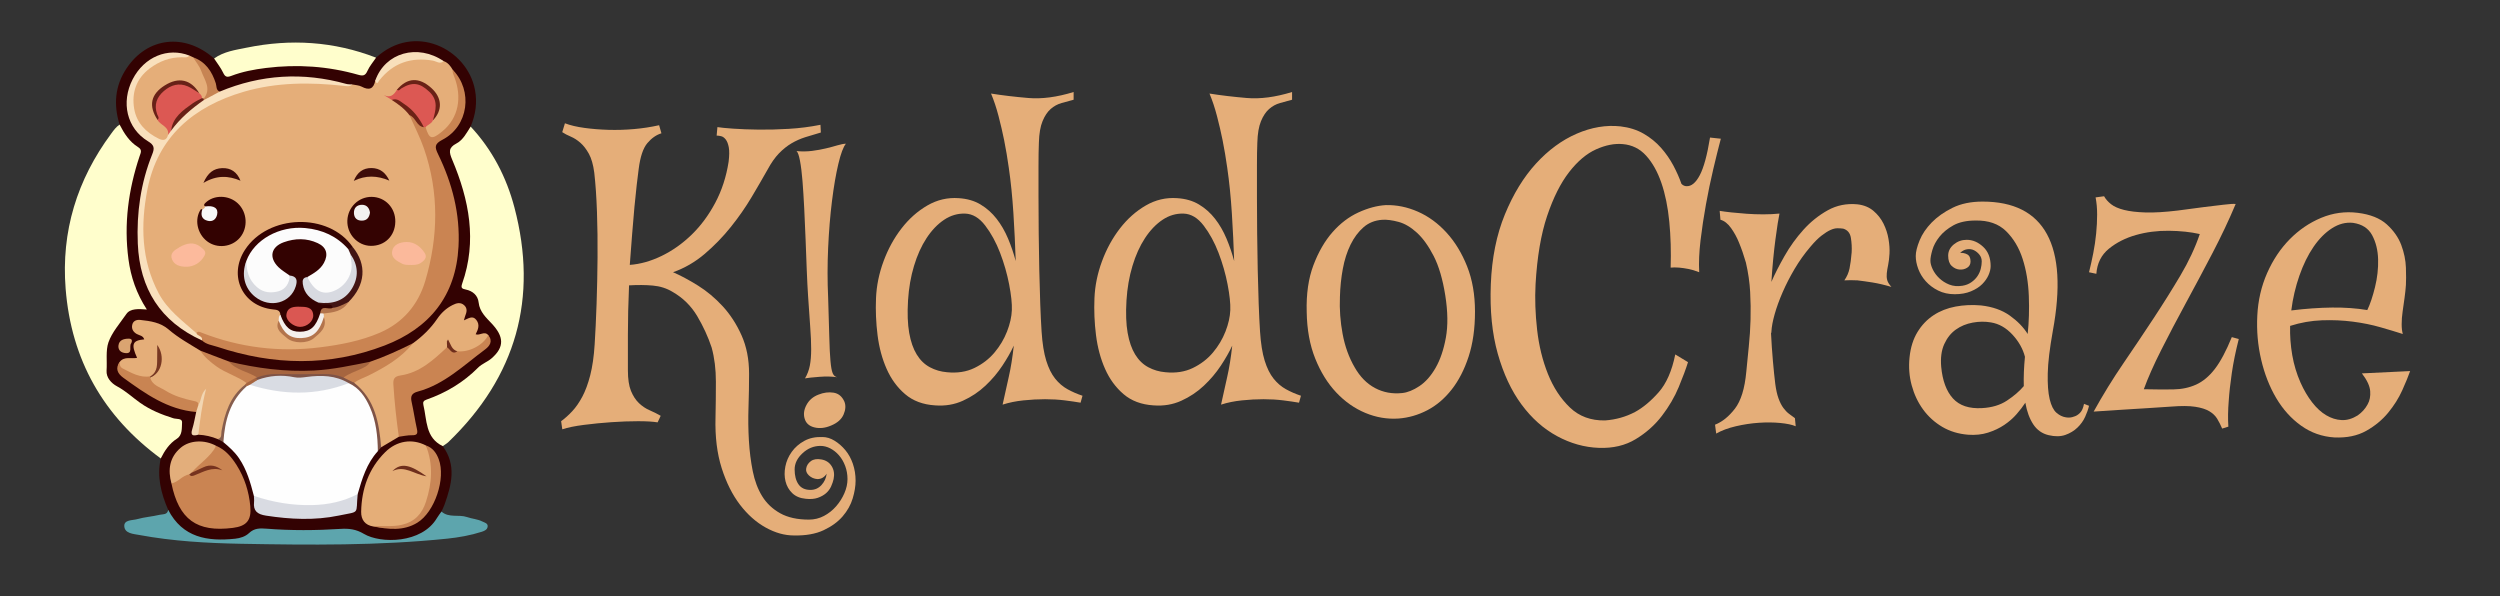 <?xml version="1.0" encoding="utf-8"?>
<!-- Generator: Adobe Illustrator 15.0.0, SVG Export Plug-In . SVG Version: 6.00 Build 0)  -->
<!DOCTYPE svg PUBLIC "-//W3C//DTD SVG 1.1//EN" "http://www.w3.org/Graphics/SVG/1.1/DTD/svg11.dtd">
<svg version="1.1" xmlns="http://www.w3.org/2000/svg" xmlns:xlink="http://www.w3.org/1999/xlink" x="0px" y="0px" width="226.5px"
	 height="54px" viewBox="0 0 226.5 54" enable-background="new 0 0 226.5 54" xml:space="preserve">
<rect x="0" y="0" width="226.5" height="54" fill="#333333" stroke="none"/>
<g id="Слой_2">
</g>
<g id="Слой_1">
	<g>
		<path fill="#4D4D4D" d="M123.848-158.492h4.284v15.288h7.504v3.584h-11.788V-158.492z"/>
		<path fill="#4D4D4D" d="M151.288-146.62c0,5.012-3.556,7.308-7.224,7.308c-4.004,0-7.084-2.632-7.084-7.056
			s2.912-7.252,7.308-7.252C148.488-153.62,151.288-150.736,151.288-146.62z M141.376-146.48c0,2.352,0.98,4.116,2.8,4.116
			c1.652,0,2.716-1.652,2.716-4.116c0-2.044-0.784-4.116-2.716-4.116C142.132-150.596,141.376-148.496,141.376-146.48z"/>
		<path fill="#4D4D4D" d="M167.079-153.312c-0.056,0.868-0.112,2.016-0.112,4.06v7.644c0,2.632-0.532,4.788-2.072,6.16
			c-1.512,1.288-3.556,1.68-5.572,1.68c-1.792,0-3.696-0.364-4.928-1.064l0.84-3.22c0.868,0.504,2.38,1.036,3.976,1.036
			c2.016,0,3.556-1.092,3.556-3.612v-0.896h-0.056c-0.812,1.148-2.128,1.792-3.696,1.792c-3.388,0-5.796-2.744-5.796-6.692
			c0-4.396,2.856-7.196,6.216-7.196c1.876,0,3.052,0.812,3.752,1.932h0.056l0.14-1.624H167.079z M162.711-147.74
			c0-0.28-0.028-0.56-0.084-0.784c-0.308-1.12-1.12-1.876-2.296-1.876c-1.54,0-2.8,1.4-2.8,3.892c0,2.044,1.008,3.64,2.8,3.64
			c1.092,0,1.96-0.728,2.24-1.736c0.112-0.308,0.14-0.756,0.14-1.12V-147.74z"/>
		<path fill="#4D4D4D" d="M183.907-146.62c0,5.012-3.556,7.308-7.224,7.308c-4.004,0-7.084-2.632-7.084-7.056
			s2.912-7.252,7.308-7.252C181.107-153.62,183.907-150.736,183.907-146.62z M173.995-146.48c0,2.352,0.98,4.116,2.8,4.116
			c1.652,0,2.717-1.652,2.717-4.116c0-2.044-0.785-4.116-2.717-4.116C174.751-150.596,173.995-148.496,173.995-146.48z"/>
		<path fill="#4D4D4D" d="M197.095-154.04h-0.056l-3.473,1.652l-0.699-3.192l4.815-2.24h3.528v18.2h-4.116V-154.04z"/>
	</g>
	<g>
		<path fill="#4D4D4D" d="M124.848-33.492h4.284v15.288h7.504v3.584h-11.788V-33.492z"/>
		<path fill="#4D4D4D" d="M152.288-21.62c0,5.013-3.556,7.308-7.224,7.308c-4.004,0-7.084-2.632-7.084-7.056
			s2.912-7.252,7.308-7.252C149.488-28.62,152.288-25.736,152.288-21.62z M142.376-21.48c0,2.353,0.98,4.116,2.8,4.116
			c1.652,0,2.716-1.651,2.716-4.116c0-2.043-0.784-4.115-2.716-4.115C143.132-25.596,142.376-23.496,142.376-21.48z"/>
		<path fill="#4D4D4D" d="M168.079-28.313c-0.056,0.869-0.112,2.017-0.112,4.061v7.645c0,2.631-0.532,4.787-2.072,6.159
			c-1.512,1.288-3.556,1.681-5.572,1.681c-1.792,0-3.696-0.365-4.928-1.064l0.84-3.221c0.868,0.504,2.38,1.037,3.976,1.037
			c2.016,0,3.556-1.092,3.556-3.612v-0.896h-0.056c-0.812,1.147-2.128,1.791-3.696,1.791c-3.388,0-5.796-2.744-5.796-6.691
			c0-4.396,2.856-7.196,6.216-7.196c1.876,0,3.052,0.812,3.752,1.933h0.056l0.14-1.625H168.079z M163.711-22.74
			c0-0.279-0.028-0.561-0.084-0.783c-0.308-1.121-1.12-1.877-2.296-1.877c-1.54,0-2.8,1.4-2.8,3.893c0,2.044,1.008,3.64,2.8,3.64
			c1.092,0,1.96-0.728,2.24-1.735c0.112-0.309,0.14-0.756,0.14-1.121V-22.74z"/>
		<path fill="#4D4D4D" d="M184.907-21.62c0,5.013-3.556,7.308-7.224,7.308c-4.004,0-7.084-2.632-7.084-7.056
			s2.912-7.252,7.308-7.252C182.107-28.62,184.907-25.736,184.907-21.62z M174.995-21.48c0,2.353,0.979,4.116,2.8,4.116
			c1.652,0,2.717-1.651,2.717-4.116c0-2.043-0.785-4.115-2.717-4.115C175.752-25.596,174.995-23.496,174.995-21.48z"/>
		<path fill="#4D4D4D" d="M192.662-14.62v-2.576l2.353-2.128c3.976-3.556,5.908-5.6,5.964-7.729c0-1.483-0.896-2.659-2.996-2.659
			c-1.567,0-2.939,0.784-3.892,1.512l-1.204-3.052c1.372-1.036,3.5-1.876,5.964-1.876c4.116,0,6.384,2.407,6.384,5.712
			c0,3.052-2.211,5.488-4.844,7.84l-1.68,1.4v0.056h6.859v3.5H192.662z"/>
	</g>
	<linearGradient id="SVGID_1_" gradientUnits="userSpaceOnUse" x1="-632.869" y1="-607.453" x2="-632.869" y2="-607.453">
		<stop  offset="0" style="stop-color:#FFFFFF"/>
		<stop  offset="0.212" style="stop-color:#F4F4F4"/>
		<stop  offset="0.59" style="stop-color:#D5D5D5"/>
		<stop  offset="1" style="stop-color:#ADADAD"/>
	</linearGradient>
	<rect x="-635.869" y="-607.453" fill="url(#SVGID_1_)" width="6" height="0"/>
	<g>
		<rect x="16" y="143" fill="#FFFFFF" width="334" height="199"/>
		<g>
			<rect x="-2.262" y="143" fill="#999999" width="18" height="199"/>
			<g>
				<path fill="#FFFFFF" d="M2.177,276.124v-1.044h7.208v-3.454h0.875v4.498H2.177z"/>
				<path fill="#FFFFFF" d="M7.31,265.41c2.146,0,3.082,1.487,3.082,2.891c0,1.571-1.151,2.782-2.986,2.782
					c-1.943,0-3.082-1.271-3.082-2.878C4.324,266.538,5.535,265.41,7.31,265.41z M7.37,270.016c1.271,0,2.231-0.731,2.231-1.763
					c0-1.008-0.947-1.763-2.255-1.763c-0.983,0-2.23,0.491-2.23,1.738C5.115,269.477,6.267,270.016,7.37,270.016z"/>
				<path fill="#FFFFFF" d="M4.456,259.074c0.419,0.024,0.887,0.048,1.595,0.048h3.37c1.332,0,2.147,0.265,2.65,0.828
					c0.528,0.563,0.696,1.379,0.696,2.11c0,0.696-0.168,1.464-0.479,1.932l-0.804-0.265c0.239-0.384,0.455-0.983,0.455-1.703
					c0-1.079-0.563-1.87-2.026-1.87H9.265v0.023c0.54,0.324,0.972,0.947,0.972,1.847c0,1.439-1.223,2.471-2.831,2.471
					c-1.967,0-3.082-1.283-3.082-2.614c0-1.008,0.527-1.56,1.007-1.811v-0.024l-0.875-0.048V259.074z M6.746,260.166
					c-0.18,0-0.336,0.012-0.479,0.06c-0.612,0.192-1.116,0.708-1.116,1.476c0,1.007,0.852,1.727,2.195,1.727
					c1.14,0,2.087-0.575,2.087-1.715c0-0.647-0.408-1.235-1.079-1.463c-0.18-0.061-0.384-0.084-0.564-0.084H6.746z"/>
				<path fill="#FFFFFF" d="M7.31,252.114c2.146,0,3.082,1.487,3.082,2.891c0,1.571-1.151,2.782-2.986,2.782
					c-1.943,0-3.082-1.271-3.082-2.878C4.324,253.242,5.535,252.114,7.31,252.114z M7.37,256.72c1.271,0,2.231-0.731,2.231-1.763
					c0-1.008-0.947-1.763-2.255-1.763c-0.983,0-2.23,0.491-2.23,1.738C5.115,256.181,6.267,256.72,7.37,256.72z"/>
				<path fill="#FFFFFF" d="M4.456,247.828l3.262-1.14c0.528-0.191,1.007-0.348,1.487-0.468v-0.036
					c-0.479-0.132-0.959-0.3-1.487-0.491l-3.262-1.128v-1.103l5.805,2.278v1.008l-5.805,2.206V247.828z"/>
				<path fill="#FFFFFF" d="M7.55,241.997c1.427-0.024,2.015-0.936,2.015-1.991c0-0.756-0.132-1.211-0.3-1.607l0.756-0.18
					c0.168,0.372,0.36,1.008,0.36,1.931c0,1.787-1.176,2.854-2.927,2.854s-3.13-1.031-3.13-2.723c0-1.895,1.667-2.398,2.734-2.398
					c0.216,0,0.384,0.024,0.492,0.036V241.997z M6.794,238.902c-0.671-0.012-1.715,0.276-1.715,1.463
					c0,1.067,0.983,1.535,1.715,1.619V238.902z"/>
				<path fill="#FFFFFF" d="M6.267,236.572c-0.684,0-1.271,0.013-1.811,0.049v-0.924l1.139-0.036v-0.048
					c-0.779-0.264-1.271-0.899-1.271-1.607c0-0.12,0.012-0.203,0.036-0.3h0.996c-0.024,0.108-0.036,0.216-0.036,0.36
					c0,0.743,0.564,1.271,1.355,1.415c0.144,0.023,0.312,0.048,0.492,0.048h3.094v1.043H6.267z"/>
				<path fill="#FFFFFF" d="M9.181,232.793c0.204-0.312,0.42-0.863,0.42-1.392c0-0.768-0.384-1.127-0.863-1.127
					c-0.504,0-0.78,0.3-1.068,1.079c-0.372,1.044-0.947,1.535-1.643,1.535c-0.935,0-1.703-0.756-1.703-2.003
					c0-0.588,0.167-1.104,0.359-1.427l0.768,0.264c-0.144,0.228-0.335,0.647-0.335,1.188c0,0.623,0.36,0.971,0.792,0.971
					c0.479,0,0.695-0.348,0.983-1.103c0.384-1.008,0.888-1.523,1.751-1.523c1.02,0,1.739,0.791,1.739,2.171
					c0,0.636-0.156,1.223-0.396,1.631L9.181,232.793z"/>
				<path fill="#FFFFFF" d="M2.824,226.722c0.36-0.012,0.648,0.252,0.648,0.672c0,0.371-0.288,0.636-0.648,0.636
					c-0.372,0-0.66-0.276-0.66-0.66C2.165,226.974,2.453,226.722,2.824,226.722z M10.26,227.896H4.456v-1.055h5.805V227.896z"/>
				<path fill="#FFFFFF" d="M7.31,219.836c2.146,0,3.082,1.487,3.082,2.891c0,1.571-1.151,2.782-2.986,2.782
					c-1.943,0-3.082-1.271-3.082-2.878C4.324,220.964,5.535,219.836,7.31,219.836z M7.37,224.441c1.271,0,2.231-0.731,2.231-1.763
					c0-1.008-0.947-1.763-2.255-1.763c-0.983,0-2.23,0.491-2.23,1.738C5.115,223.902,6.267,224.441,7.37,224.441z"/>
				<path fill="#FFFFFF" d="M6.026,218.501c-0.6,0-1.091,0.013-1.571,0.049v-0.936l0.959-0.061v-0.023
					c-0.552-0.288-1.091-0.96-1.091-1.919c0-0.804,0.479-2.051,2.47-2.051h3.466v1.055H6.914c-0.936,0-1.715,0.348-1.715,1.344
					c0,0.695,0.492,1.235,1.079,1.415c0.132,0.048,0.312,0.072,0.492,0.072h3.49v1.055H6.026z"/>
				<path fill="#FFFFFF" d="M9.181,211.985c0.204-0.312,0.42-0.863,0.42-1.392c0-0.768-0.384-1.127-0.863-1.127
					c-0.504,0-0.78,0.3-1.068,1.079c-0.372,1.044-0.947,1.535-1.643,1.535c-0.935,0-1.703-0.756-1.703-2.003
					c0-0.588,0.167-1.104,0.359-1.427l0.768,0.264c-0.144,0.228-0.335,0.647-0.335,1.188c0,0.623,0.36,0.971,0.792,0.971
					c0.479,0,0.695-0.348,0.983-1.103c0.384-1.008,0.888-1.523,1.751-1.523c1.02,0,1.739,0.791,1.739,2.171
					c0,0.636-0.156,1.223-0.396,1.631L9.181,211.985z"/>
			</g>
		</g>
		<g>
			<rect x="74.192" y="194.89" fill="#999999" width="17" height="17"/>
			<g>
				<path fill="#FFFFFF" d="M82.407,200.375h-0.024l-1.355,0.731l-0.204-0.803l1.703-0.912h0.9v7.796h-1.02V200.375z"/>
			</g>
		</g>
		<g>
			<rect x="74" y="269" fill="#999999" width="17" height="17"/>
			<g>
				<path fill="#FFFFFF" d="M79.924,281.298v-0.647l0.828-0.804c1.991-1.895,2.891-2.902,2.902-4.078
					c0-0.791-0.384-1.522-1.547-1.522c-0.708,0-1.295,0.359-1.655,0.659l-0.336-0.743c0.54-0.456,1.308-0.792,2.207-0.792
					c1.679,0,2.387,1.151,2.387,2.267c0,1.439-1.043,2.603-2.687,4.186l-0.624,0.576v0.023h3.502v0.876H79.924z"/>
			</g>
		</g>
		<polygon fill-rule="evenodd" clip-rule="evenodd" fill="#FFFFFF" points="130.576,292.663 130.333,293.509 131.065,293.998 
			130.219,293.756 129.731,294.487 129.973,293.642 129.241,293.153 130.087,293.396 		"/>
		<polygon fill-rule="evenodd" clip-rule="evenodd" fill="#FFFFFF" points="139.386,312.55 139.144,313.396 139.876,313.885 
			139.03,313.643 138.542,314.374 138.784,313.528 138.052,313.04 138.897,313.282 		"/>
	</g>
</g>
<g id="Слой_3">
	<path fill-rule="evenodd" clip-rule="evenodd" fill="#D2D8D5" d="M40.931-338.532c-0.138-0.517,0.646-0.28,0.575,0
		C41.114-338.519,41.217-338.771,40.931-338.532z"/>
	<g>
		<path fill="#FA2928" d="M117.382,287.015c-0.095-0.022-0.181-0.045-0.258-0.067c-0.078-0.022-0.125-0.04-0.143-0.056
			c-0.095-0.06-0.168-0.363-0.22-0.909c-0.052-0.547-0.099-1.445-0.142-2.697c-0.069-1.886-0.104-3.574-0.104-5.065
			c0-0.62,0.004-1.209,0.013-1.764c0.043-1.886,0.164-3.729,0.363-5.525c0.042-0.435,0.082-0.763,0.116-0.982
			c0.034-0.221,0.071-0.378,0.11-0.473c0.039-0.093,0.088-0.158,0.149-0.196c0.138-0.098,0.273-0.148,0.408-0.151
			c0.133-0.004,0.222-0.006,0.265-0.006c0.189,0,0.379,0.03,0.569,0.09l0.285,0.09l-0.065,1.651
			c-0.026,0.487-0.052,1.172-0.077,2.056c-0.026,0.884-0.048,1.759-0.065,2.628l-0.064,3.032l0.557-0.472
			c1.405-1.227,3.14-3.31,5.202-6.245c0.327-0.472,0.619-0.872,0.874-1.201c0.253-0.33,0.407-0.51,0.459-0.539
			c0.147-0.046,0.327-0.068,0.543-0.068h0.091c0.259,0.008,0.457,0.038,0.596,0.091c0.103,0.045,0.155,0.096,0.155,0.151
			c0,0.057,0,0.088,0,0.096c0,0.112-0.048,0.277-0.142,0.494c-0.112,0.239-0.29,0.569-0.53,0.989
			c-0.777,1.347-1.779,2.716-3.009,4.104c-1.229,1.39-2.496,2.593-3.797,3.611l-0.699,0.539l0.479,0.37
			c0.975,0.749,2.446,1.259,4.412,1.528c0.656,0.09,1.102,0.17,1.34,0.241c0.236,0.07,0.355,0.148,0.355,0.231v0.022
			c0,0.172-0.254,0.257-0.764,0.257c-0.319,0-0.737-0.034-1.255-0.1c-1.466-0.173-2.773-0.47-3.92-0.889
			c-0.216-0.083-0.399-0.146-0.55-0.196c-0.151-0.048-0.235-0.076-0.252-0.084c-0.018,0.022-0.025,0.217-0.025,0.584s0,0.704,0,1.01
			v1.012c0,0.487,0.001,0.892,0.006,1.214s0.004,0.578,0,0.769c-0.004,0.191-0.013,0.336-0.025,0.433
			c-0.014,0.098-0.033,0.165-0.059,0.202c-0.026,0.038-0.056,0.063-0.091,0.078c-0.225,0.098-0.466,0.147-0.724,0.147
			C117.623,287.05,117.502,287.037,117.382,287.015z"/>
		<path fill="#FA2928" d="M128.988,285.601c0.225,0.135,0.35,0.378,0.375,0.729v0.123c0,0.307-0.086,0.577-0.259,0.809
			c-0.069,0.083-0.16,0.145-0.272,0.187c-0.112,0.04-0.263,0.068-0.452,0.084c-0.095,0.007-0.182,0.012-0.259,0.012
			c-0.104,0-0.199-0.011-0.285-0.028c-0.086-0.02-0.199-0.081-0.336-0.187c-0.13-0.097-0.218-0.187-0.265-0.27
			c-0.047-0.082-0.071-0.194-0.071-0.337c0-0.522,0.181-0.883,0.544-1.077c0.181-0.082,0.401-0.127,0.659-0.135h0.078
			C128.66,285.511,128.841,285.541,128.988,285.601z M127.526,284.342c-0.026-0.015-0.05-0.039-0.071-0.073
			c-0.022-0.033-0.042-0.099-0.059-0.196s-0.03-0.246-0.039-0.443c-0.008-0.198-0.015-0.465-0.02-0.797
			c-0.004-0.335-0.008-0.756-0.013-1.265c-0.004-0.508-0.007-1.126-0.007-1.848c0-0.723,0-1.575,0-2.555c0-0.989,0-1.845,0-2.566
			c0-0.724,0.002-1.34,0.007-1.849c0.005-0.508,0.008-0.931,0.013-1.264c0.005-0.332,0.011-0.6,0.02-0.797
			c0.009-0.199,0.022-0.345,0.039-0.439c0.017-0.093,0.037-0.158,0.059-0.195c0.021-0.038,0.045-0.063,0.071-0.078
			c0.138-0.083,0.34-0.128,0.608-0.135h0.077c0.224,0,0.415,0.029,0.569,0.09c0.026,0.015,0.047,0.034,0.064,0.061
			c0.018,0.026,0.033,0.071,0.046,0.136c0.013,0.063,0.025,0.163,0.039,0.298c0.013,0.133,0.021,0.316,0.025,0.544
			c0.004,0.229,0.009,0.517,0.014,0.864c0.003,0.35,0.008,0.769,0.013,1.259c0.003,0.49,0.006,1.066,0.006,1.73
			c0,0.662,0,1.423,0,2.285v7.076l-0.246,0.146c-0.164,0.09-0.367,0.135-0.608,0.135h-0.052
			C127.858,284.466,127.672,284.424,127.526,284.342z"/>
		<path fill="#FA2928" d="M141.577,284.927l0.078,2.425l-0.259,0.158c-0.199,0.104-0.453,0.157-0.764,0.157
			c-0.31,0-0.552-0.056-0.724-0.168c-0.06-0.038-0.11-0.098-0.148-0.18c-0.039-0.083-0.071-0.216-0.097-0.398
			c-0.026-0.185-0.052-0.448-0.078-0.793c-0.035-0.359-0.067-0.863-0.097-1.511c-0.031-0.648-0.059-1.286-0.084-1.914l-0.078-2.226
			l-0.518,0.854c-0.31,0.509-0.604,0.931-0.879,1.263c-0.276,0.334-0.595,0.646-0.958,0.938c-1.027,0.831-2.199,1.251-3.52,1.258
			h-0.103c-0.829,0-1.484-0.254-1.967-0.764c-0.561-0.569-0.841-1.236-0.841-1.999c0-0.247,0.073-0.708,0.22-1.381
			c0.147-0.675,0.772-1.514,1.876-2.518c1.208-1.1,2.626-1.651,4.257-1.651c0.586,0,1.07,0.05,1.449,0.147
			c0.147,0.037,0.268,0.067,0.363,0.09c0.078,0.015,0.129,0.022,0.155,0.022h0.014c0.017-0.016,0.045-0.126,0.084-0.331
			c0.039-0.207,0.084-0.463,0.135-0.771c0.052-0.292,0.089-0.59,0.11-0.893c0.022-0.303,0.032-0.698,0.032-1.186
			c0-0.479-0.013-1.142-0.039-1.988c-0.017-0.592-0.03-1.074-0.038-1.449v-0.517c0-0.149,0-0.304,0-0.466
			c0-0.16,0.006-0.292,0.019-0.393c0.014-0.102,0.033-0.169,0.059-0.202c0.026-0.034,0.061-0.059,0.104-0.073
			c0.156-0.067,0.375-0.101,0.66-0.101c0.277,0,0.492,0.03,0.647,0.09c0.129,0.053,0.215,0.247,0.258,0.583
			c0.069,0.592,0.17,2.496,0.304,5.713C141.342,277.971,141.466,281.361,141.577,284.927z M137.541,280.558
			c0.18-0.345,0.355-0.72,0.523-1.124c0.168-0.404,0.304-0.765,0.408-1.079c0.078-0.255,0.117-0.435,0.117-0.539
			c0-0.028-0.004-0.051-0.014-0.067c-0.042-0.073-0.162-0.159-0.355-0.252c-0.194-0.095-0.408-0.178-0.641-0.253
			c-0.232-0.075-0.427-0.112-0.582-0.112c-0.113,0-0.268,0.026-0.466,0.079c-0.198,0.053-0.393,0.115-0.582,0.19
			c-0.914,0.404-1.671,1.015-2.271,1.831c-0.6,0.816-0.96,1.655-1.081,2.516c-0.026,0.165-0.039,0.322-0.039,0.472
			c0,0.637,0.211,1.169,0.634,1.596c0.173,0.172,0.354,0.258,0.544,0.258c0.008,0,0.062,0,0.162,0c0.099,0,0.338-0.098,0.718-0.292
			C135.668,283.264,136.643,282.188,137.541,280.558z"/>
		<path fill="#FA2928" d="M153.921,284.927l0.078,2.425l-0.259,0.158c-0.199,0.104-0.453,0.157-0.764,0.157
			c-0.31,0-0.552-0.056-0.724-0.168c-0.06-0.038-0.11-0.098-0.148-0.18c-0.039-0.083-0.071-0.216-0.098-0.398
			c-0.025-0.185-0.051-0.448-0.077-0.793c-0.035-0.359-0.067-0.863-0.097-1.511c-0.031-0.648-0.059-1.286-0.084-1.914l-0.078-2.226
			l-0.518,0.854c-0.311,0.509-0.604,0.931-0.88,1.263c-0.276,0.334-0.596,0.646-0.957,0.938c-1.027,0.831-2.2,1.251-3.52,1.258
			h-0.103c-0.829,0-1.484-0.254-1.967-0.764c-0.561-0.569-0.841-1.236-0.841-1.999c0-0.247,0.073-0.708,0.22-1.381
			c0.147-0.675,0.772-1.514,1.876-2.518c1.208-1.1,2.626-1.651,4.257-1.651c0.586,0,1.07,0.05,1.449,0.147
			c0.147,0.037,0.268,0.067,0.363,0.09c0.078,0.015,0.129,0.022,0.155,0.022h0.014c0.017-0.016,0.045-0.126,0.084-0.331
			c0.039-0.207,0.084-0.463,0.135-0.771c0.052-0.292,0.088-0.59,0.11-0.893c0.021-0.303,0.032-0.698,0.032-1.186
			c0-0.479-0.013-1.142-0.039-1.988c-0.017-0.592-0.03-1.074-0.038-1.449v-0.517c0-0.149,0-0.304,0-0.466
			c0-0.16,0.006-0.292,0.019-0.393c0.014-0.102,0.033-0.169,0.059-0.202c0.026-0.034,0.061-0.059,0.104-0.073
			c0.156-0.067,0.375-0.101,0.66-0.101c0.277,0,0.492,0.03,0.647,0.09c0.129,0.053,0.215,0.247,0.258,0.583
			c0.069,0.592,0.17,2.496,0.304,5.713C153.686,277.971,153.809,281.361,153.921,284.927z M149.884,280.558
			c0.181-0.345,0.356-0.72,0.524-1.124c0.168-0.404,0.304-0.765,0.408-1.079c0.078-0.255,0.117-0.435,0.117-0.539
			c0-0.028-0.004-0.051-0.014-0.067c-0.042-0.073-0.162-0.159-0.356-0.252c-0.194-0.095-0.407-0.178-0.64-0.253
			c-0.232-0.075-0.427-0.112-0.582-0.112c-0.112,0-0.268,0.026-0.466,0.079c-0.198,0.053-0.393,0.115-0.582,0.19
			c-0.914,0.404-1.671,1.015-2.271,1.831c-0.6,0.816-0.96,1.655-1.081,2.516c-0.026,0.165-0.039,0.322-0.039,0.472
			c0,0.637,0.211,1.169,0.634,1.596c0.173,0.172,0.354,0.258,0.543,0.258c0.008,0,0.063,0,0.162,0c0.099,0,0.338-0.098,0.718-0.292
			C148.012,283.264,148.987,282.188,149.884,280.558z"/>
		<path fill="#FA2928" d="M164.014,278.85c0.043,0.314,0.064,0.637,0.064,0.966c0,0.585-0.08,1.293-0.239,2.128
			c-0.16,0.836-0.434,1.567-0.822,2.196c-0.328,0.494-0.75,0.92-1.268,1.275c-0.518,0.354-1.104,0.575-1.76,0.657
			c-0.147,0.016-0.293,0.022-0.44,0.022c-0.354,0-0.746-0.056-1.177-0.163c-0.432-0.109-0.815-0.32-1.152-0.636
			c-0.699-0.68-1.187-1.464-1.462-2.348c-0.13-0.478-0.194-1.063-0.194-1.751c0-0.083,0.005-0.345,0.013-0.787
			c0.008-0.441,0.104-0.981,0.285-1.616c0.207-0.652,0.485-1.281,0.834-1.888c0.349-0.607,0.705-1.074,1.068-1.404
			c0.302-0.27,0.608-0.457,0.918-0.562c0.293-0.098,0.668-0.146,1.126-0.146h0.104c1.121,0.015,2.035,0.371,2.743,1.072
			C163.362,276.567,163.815,277.563,164.014,278.85z M160.455,284.892c0.293-0.247,0.54-0.536,0.738-0.87
			c0.199-0.333,0.358-0.649,0.479-0.948c0.405-1.042,0.608-2.111,0.608-3.213v-0.067c-0.052-1.761-0.569-3.063-1.553-3.909
			c-0.336-0.27-0.608-0.404-0.815-0.404h-0.155c-0.112,0.008-0.268,0.157-0.466,0.449c-0.569,0.794-1.026,1.724-1.372,2.785
			c-0.189,0.63-0.297,1.345-0.323,2.146v0.247c0,0.688,0.065,1.269,0.195,1.74c0.069,0.248,0.191,0.577,0.368,0.989
			c0.177,0.412,0.403,0.768,0.68,1.066c0.215,0.232,0.457,0.348,0.725,0.348c0.086,0,0.177-0.01,0.271-0.032
			C160.067,285.151,160.274,285.042,160.455,284.892z"/>
		<path fill="#FA2928" d="M169.383,287.274c-0.543-0.135-1.021-0.345-1.43-0.63c-0.41-0.284-0.778-0.625-1.105-1.021
			c-1.148-1.289-1.721-2.962-1.721-5.021c0-0.247,0.008-0.502,0.026-0.765c0.078-1.79,0.483-3.517,1.216-5.178
			c1-2.24,2.078-3.646,3.235-4.218c1.155-0.574,2.096-0.86,2.821-0.86c0.871,0,1.746,0.26,2.626,0.776
			c0.759,0.448,1.285,1.063,1.578,1.841c0.069,0.165,0.121,0.324,0.155,0.479c0.034,0.152,0.059,0.346,0.071,0.578
			s0.02,0.55,0.02,0.954c0,0.405-0.005,0.714-0.013,0.927c-0.009,0.214-0.026,0.365-0.052,0.455
			c-0.026,0.09-0.065,0.157-0.117,0.202c-0.077,0.061-0.175,0.101-0.29,0.123c-0.117,0.022-0.219,0.034-0.305,0.034
			c-0.061,0-0.117-0.004-0.168-0.012c-0.139-0.006-0.233-0.04-0.285-0.101c-0.018-0.045-0.04-0.186-0.071-0.421
			c-0.03-0.236-0.054-0.516-0.071-0.838c-0.034-0.635-0.107-1.165-0.219-1.588c-0.113-0.424-0.29-0.825-0.531-1.207
			c-0.415-0.63-1.027-1.102-1.838-1.416c-0.129-0.053-0.22-0.083-0.272-0.09c-0.052-0.008-0.09-0.011-0.116-0.011
			c-0.061,0-0.121,0.011-0.182,0.033c-0.095,0.029-0.229,0.082-0.401,0.157c-1.139,0.457-2.144,1.513-3.015,3.167
			c-1.13,2.201-1.695,4.496-1.695,6.887c0,0.374,0.013,0.752,0.039,1.134c0.112,1.639,0.621,2.953,1.527,3.942
			c0.621,0.733,1.25,1.101,1.889,1.101s1.35-0.371,2.135-1.111c1.07-1.004,1.829-2.386,2.277-4.146
			c0.06-0.226,0.118-0.418,0.175-0.583c0.056-0.165,0.101-0.263,0.135-0.292c0.069-0.053,0.154-0.083,0.253-0.091
			c0.099-0.007,0.166-0.012,0.201-0.012c0.12,0,0.241,0.008,0.362,0.022c0.155,0.022,0.271,0.064,0.349,0.125
			c0.061,0.052,0.1,0.097,0.116,0.135c0.018,0.037,0.026,0.077,0.026,0.123c0,0.044-0.009,0.097-0.026,0.157
			c-0.017,0.127-0.056,0.314-0.116,0.562c-0.154,0.696-0.38,1.369-0.673,2.021c-0.293,0.651-0.686,1.258-1.177,1.82
			c-0.561,0.659-1.259,1.172-2.096,1.539c-0.682,0.284-1.38,0.427-2.096,0.427c-0.354,0-0.707-0.035-1.061-0.103
			C169.448,287.277,169.418,287.274,169.383,287.274z"/>
		<path fill="#FA2928" d="M179.411,286.363c-0.139-0.096-0.252-0.369-0.343-0.813c-0.091-0.445-0.184-1.203-0.278-2.274
			c-0.043-0.555-0.073-1.402-0.09-2.544c-0.018-1.143-0.026-2.175-0.026-3.096v-0.909c0.009-1.205,0.034-1.939,0.078-2.201
			c0.042-0.21,0.159-0.36,0.349-0.45c0.182-0.074,0.405-0.112,0.673-0.112h0.13c0.327,0.008,0.586,0.061,0.775,0.157
			c0.121,0.061,0.199,0.131,0.233,0.213c0.034,0.083,0.052,0.24,0.052,0.473v0.528l0.298-0.236c0.482-0.397,1.035-0.595,1.656-0.595
			c0.25,0,0.513,0.032,0.789,0.101c0.189,0.044,0.371,0.103,0.543,0.175c0.173,0.07,0.307,0.144,0.401,0.219
			c0.129,0.112,0.266,0.258,0.408,0.438s0.263,0.356,0.361,0.527c0.1,0.173,0.153,0.3,0.162,0.382
			c-0.009,0.105-0.104,0.19-0.285,0.254c-0.181,0.064-0.334,0.097-0.459,0.1c-0.125,0.005-0.2,0.006-0.226,0.006
			c-0.208,0-0.385-0.032-0.531-0.1c-0.061-0.03-0.146-0.111-0.259-0.241c-0.112-0.132-0.224-0.283-0.336-0.456
			c-0.113-0.172-0.219-0.315-0.317-0.433c-0.099-0.115-0.17-0.174-0.214-0.174c-0.068,0-0.174,0.06-0.316,0.18
			s-0.289,0.267-0.439,0.438c-0.151,0.172-0.274,0.337-0.37,0.494c-0.189,0.308-0.334,0.695-0.433,1.163
			c-0.1,0.469-0.179,1.133-0.239,1.994c-0.043,0.584-0.064,1.119-0.064,1.606v0.235c0.008,0.547,0.051,1.33,0.129,2.348l0.207,2.482
			l-0.246,0.168c-0.198,0.12-0.461,0.18-0.789,0.18h-0.116C179.898,286.58,179.609,286.506,179.411,286.363z"/>
		<path fill="#FA2928" d="M196.167,275.075c0.069,0.022,0.121,0.057,0.154,0.102c0.036,0.045,0.053,0.128,0.053,0.247
			c0,0.12-0.017,0.309-0.053,0.566c-0.033,0.26-0.085,0.623-0.154,1.096c-0.025,0.209-0.056,0.763-0.092,1.657
			c-0.032,0.895-0.06,1.919-0.077,3.071c-0.008,0.667-0.017,1.231-0.024,1.696c-0.009,0.464-0.018,0.848-0.027,1.151
			c-0.009,0.303-0.02,0.543-0.032,0.72c-0.013,0.175-0.027,0.306-0.045,0.393c-0.017,0.085-0.039,0.146-0.064,0.18
			c-0.025,0.033-0.056,0.062-0.09,0.084c-0.147,0.075-0.355,0.117-0.622,0.124h-0.09c-0.233,0-0.44-0.026-0.62-0.079
			c-0.062-0.022-0.12-0.059-0.177-0.106c-0.056-0.05-0.092-0.096-0.108-0.141c-0.036-0.112-0.075-0.393-0.116-0.842
			c-0.046-0.45-0.083-0.939-0.117-1.472s-0.051-0.984-0.051-1.359v-0.979l-0.675,1.124c-0.991,1.716-2.113,2.805-3.363,3.27
			c-0.491,0.194-0.958,0.292-1.397,0.292c-0.276,0-0.643-0.072-1.1-0.214c-0.458-0.143-0.837-0.54-1.139-1.19
			c-0.078-0.164-0.13-0.352-0.156-0.562c-0.008-0.082-0.013-0.185-0.013-0.304c0-0.18,0.009-0.4,0.026-0.662
			c0.163-2.336,1-4.197,2.51-5.583c0.777-0.667,1.64-1.09,2.588-1.27c0.328-0.067,0.647-0.102,0.958-0.102
			c0.586,0,1.134,0.12,1.644,0.359c0.129,0.067,0.239,0.12,0.336,0.157c0.077,0.03,0.126,0.045,0.142,0.045h0.014
			c0.009-0.007,0.025-0.076,0.051-0.206c0.027-0.132,0.061-0.291,0.105-0.479c0.051-0.27,0.102-0.458,0.154-0.567
			c0.053-0.108,0.138-0.185,0.259-0.229c0.18-0.075,0.414-0.112,0.698-0.112C195.74,274.952,195.977,274.992,196.167,275.075z
			 M193.281,278.736l0.415-0.864l-0.351-0.337c-0.095-0.098-0.219-0.204-0.375-0.32c-0.155-0.115-0.303-0.212-0.44-0.286
			l-0.465-0.258l-0.518,0.247c-0.362,0.172-0.733,0.435-1.112,0.785c-0.38,0.352-0.699,0.727-0.958,1.124
			c-0.457,0.727-0.819,1.535-1.087,2.425c-0.232,0.787-0.349,1.506-0.349,2.158v0.247c0.025,0.397,0.087,0.729,0.187,0.999
			c0.1,0.271,0.21,0.405,0.33,0.405c0.034,0,0.105-0.029,0.214-0.084c0.107-0.058,0.23-0.123,0.369-0.198
			c0.345-0.216,0.707-0.514,1.086-0.893c0.38-0.378,0.704-0.769,0.971-1.174c0.233-0.382,0.546-0.94,0.938-1.68
			C192.529,280.297,192.911,279.531,193.281,278.736z"/>
		<path fill="#FA2928" d="M197.034,287.037c-0.553-0.112-0.83-0.255-0.83-0.427c0-0.037,0.123-0.18,0.363-0.426
			c0.242-0.247,0.539-0.531,0.893-0.854c1.166-1.042,2.258-2.143,3.281-3.303c1.021-1.161,1.916-2.39,2.684-3.685
			c0.069-0.127,0.146-0.259,0.233-0.394c0.241-0.365,0.453-0.74,0.634-1.122c0.182-0.382,0.271-0.746,0.271-1.09v-0.135
			l-0.025-0.349l-1.449,0.022c-0.415,0.008-0.844,0.027-1.287,0.057c-0.444,0.03-0.8,0.067-1.068,0.112
			c-0.396,0.067-0.724,0.101-0.982,0.101c-0.379,0-0.631-0.067-0.751-0.202c-0.051-0.045-0.078-0.09-0.078-0.135
			c0-0.15,0.268-0.288,0.804-0.415c0.455-0.098,1.108-0.179,1.96-0.241c0.85-0.064,1.492-0.098,1.928-0.102
			c0.435-0.004,0.692-0.007,0.769-0.007c0.673,0,1.139,0.03,1.398,0.09c0.406,0.135,0.654,0.335,0.75,0.597
			c0.095,0.263,0.143,0.505,0.143,0.729c0,0.12-0.009,0.243-0.025,0.37c-0.087,0.449-0.242,0.883-0.466,1.298
			c-0.225,0.416-0.471,0.818-0.738,1.207c-0.042,0.061-0.081,0.12-0.116,0.181c-1.561,2.425-3.48,4.643-5.758,6.649l-0.803,0.708
			l0.842-0.034c0.249-0.015,0.611-0.039,1.086-0.073c0.476-0.033,0.949-0.069,1.424-0.106c1.346-0.104,2.311-0.165,2.892-0.18
			c0.583-0.016,0.965-0.022,1.145-0.022c0.597,0,0.967,0.03,1.113,0.09c0.19,0.082,0.285,0.169,0.285,0.259
			c0,0.081-0.078,0.163-0.232,0.246c-0.096,0.06-0.283,0.107-0.563,0.141c-0.28,0.034-0.727,0.066-1.339,0.096
			c-0.474,0.022-1.037,0.055-1.689,0.097c-0.65,0.04-1.243,0.079-1.778,0.116c-1.733,0.128-3.037,0.192-3.907,0.192
			C197.586,287.095,197.249,287.075,197.034,287.037z"/>
		<path fill="#FA2928" d="M215.432,283.375c0.268,0,0.486,0.03,0.653,0.091c0.168,0.06,0.254,0.135,0.254,0.225
			c0,0.074-0.096,0.235-0.285,0.478c-0.19,0.243-0.399,0.482-0.628,0.72c-0.229,0.234-0.416,0.401-0.563,0.498
			c-0.422,0.24-0.962,0.417-1.616,0.529c-0.406,0.067-0.808,0.101-1.203,0.101c-0.233,0-0.466-0.011-0.7-0.033
			c-1.448-0.18-2.493-0.727-3.131-1.641c-0.207-0.314-0.393-0.706-0.556-1.173c-0.164-0.469-0.264-0.908-0.299-1.32
			c-0.007-0.127-0.012-0.259-0.012-0.394c0-0.965,0.267-2.026,0.802-3.179c0.535-1.153,1.26-2.104,2.174-2.853
			c0.768-0.614,1.582-0.921,2.445-0.921h0.194c1.475,0,2.234,0.727,2.278,2.178v0.237c0,1.069-0.288,2.095-0.862,3.071
			c-0.573,0.977-1.325,1.635-2.258,1.972c-0.361,0.112-0.78,0.18-1.254,0.202c-0.104,0.008-0.199,0.011-0.284,0.011
			c-0.347,0-0.622-0.033-0.829-0.101l-0.271-0.079l0.143,0.529c0.241,0.972,0.63,1.681,1.164,2.121
			c0.474,0.435,0.948,0.651,1.424,0.651c0.12,0,0.241-0.015,0.362-0.045c0.319-0.045,0.61-0.164,0.874-0.359
			c0.262-0.194,0.644-0.572,1.145-1.134c0.146-0.165,0.27-0.27,0.368-0.314S215.216,283.375,215.432,283.375z M209.777,279.681
			c-0.078,0.27-0.115,0.494-0.115,0.675c0,0.082,0.017,0.188,0.051,0.318c0.035,0.132,0.202,0.299,0.505,0.501
			c0.189,0.149,0.358,0.225,0.505,0.225c0.008,0,0.056,0,0.143,0c0.086,0,0.258-0.087,0.517-0.26
			c0.682-0.478,1.222-1.238,1.618-2.278c0.276-0.727,0.414-1.408,0.414-2.045c0-0.277-0.025-0.547-0.078-0.81
			c-0.034-0.141-0.078-0.278-0.129-0.409c-0.053-0.132-0.104-0.223-0.155-0.275c-0.044-0.061-0.083-0.098-0.117-0.112
			c-0.008-0.008-0.021-0.011-0.037-0.011c-0.036,0-0.081,0.012-0.137,0.039c-0.057,0.025-0.153,0.081-0.291,0.163
			c-0.553,0.345-1.069,0.902-1.554,1.674C210.434,277.846,210.053,278.714,209.777,279.681z"/>
	</g>
	<g>
		<path fill="#E5AE79" d="M51.848,37.254c0.326-0.35,0.629-0.786,0.909-1.311c0.28-0.524,0.519-1.172,0.717-1.94
			c0.198-0.77,0.333-1.702,0.402-2.798s0.128-2.325,0.175-3.688c0.046-1.364,0.075-2.757,0.087-4.179
			c0.012-1.422-0.006-2.803-0.052-4.144c-0.047-1.34-0.128-2.523-0.245-3.549c-0.093-0.723-0.257-1.294-0.489-1.714
			c-0.233-0.42-0.49-0.752-0.77-0.996c-0.28-0.245-0.571-0.432-0.874-0.56s-0.56-0.263-0.769-0.402l0.245-0.804
			c0.489,0.187,1.078,0.326,1.766,0.419c0.688,0.094,1.41,0.152,2.168,0.175c0.757,0.023,1.533,0,2.325-0.069
			c0.792-0.07,1.55-0.187,2.273-0.35l0.21,0.733c-0.467,0.141-0.892,0.438-1.276,0.892c-0.385,0.455-0.647,1.242-0.787,2.36
			c-0.047,0.35-0.105,0.822-0.175,1.416c-0.07,0.595-0.14,1.271-0.21,2.028c-0.07,0.758-0.14,1.586-0.21,2.482
			c-0.07,0.898-0.14,1.813-0.209,2.745c0.956-0.069,1.923-0.344,2.902-0.821s1.882-1.119,2.71-1.924
			c0.827-0.804,1.539-1.766,2.133-2.885c0.595-1.118,0.997-2.354,1.207-3.706c0.07-0.56,0.075-0.996,0.018-1.312
			c-0.059-0.314-0.152-0.553-0.28-0.717c-0.128-0.162-0.268-0.262-0.419-0.297c-0.152-0.035-0.286-0.053-0.402-0.053l0.07-0.769
			c0.28,0.047,0.752,0.093,1.417,0.14c0.664,0.047,1.427,0.076,2.29,0.087c0.862,0.013,1.783-0.011,2.762-0.069
			s1.935-0.181,2.867-0.367l0.035,0.699c-0.489,0.14-0.956,0.279-1.398,0.42c-0.443,0.14-0.863,0.326-1.259,0.559
			c-0.397,0.233-0.775,0.537-1.137,0.909c-0.361,0.373-0.705,0.863-1.031,1.469c-0.42,0.746-0.904,1.58-1.451,2.5
			c-0.548,0.922-1.177,1.824-1.888,2.71c-0.711,0.887-1.498,1.696-2.36,2.431c-0.863,0.734-1.818,1.288-2.867,1.66
			c0.699,0.304,1.451,0.706,2.255,1.207s1.55,1.125,2.238,1.87c0.688,0.747,1.259,1.626,1.713,2.641
			c0.455,1.014,0.682,2.174,0.682,3.479c0,0.979-0.017,1.988-0.052,3.025s-0.023,2.045,0.035,3.024
			c0.058,0.979,0.175,1.905,0.35,2.779s0.46,1.632,0.856,2.273c0.396,0.641,0.938,1.153,1.626,1.538
			c0.688,0.385,1.556,0.577,2.605,0.577c0.49,0,0.944-0.111,1.364-0.332c0.419-0.222,0.787-0.514,1.102-0.874
			c0.314-0.362,0.565-0.758,0.751-1.189s0.28-0.856,0.28-1.276c0-0.419-0.07-0.816-0.209-1.188c-0.14-0.373-0.327-0.694-0.56-0.962
			c-0.233-0.268-0.496-0.478-0.787-0.629c-0.292-0.152-0.589-0.228-0.892-0.228c-0.606,0-1.148,0.222-1.625,0.664
			c-0.478,0.442-0.717,0.933-0.717,1.469c0,0.56,0.116,1.008,0.35,1.347c0.232,0.337,0.594,0.507,1.084,0.507
			c0.396,0,0.728-0.146,0.997-0.438c0.268-0.292,0.425-0.635,0.472-1.031c-0.209,0.326-0.489,0.489-0.839,0.489
			c-0.303-0.023-0.56-0.134-0.77-0.332s-0.292-0.414-0.245-0.646c0.046-0.257,0.186-0.473,0.419-0.647
			c0.233-0.175,0.547-0.227,0.944-0.157c0.419,0.07,0.734,0.273,0.944,0.612c0.21,0.338,0.268,0.729,0.175,1.171
			c-0.047,0.21-0.122,0.432-0.227,0.665c-0.105,0.232-0.257,0.437-0.455,0.611c-0.198,0.175-0.449,0.314-0.752,0.42
			c-0.303,0.104-0.664,0.134-1.084,0.087c-0.513-0.047-0.921-0.216-1.224-0.507c-0.303-0.292-0.507-0.646-0.612-1.066
			c-0.105-0.42-0.111-0.868-0.018-1.346c0.093-0.479,0.285-0.922,0.577-1.329c0.292-0.408,0.67-0.74,1.137-0.996
			c0.466-0.257,1.014-0.374,1.644-0.351c0.373,0,0.74,0.11,1.101,0.333c0.361,0.221,0.688,0.507,0.979,0.856
			s0.519,0.763,0.682,1.241c0.163,0.478,0.245,0.984,0.245,1.521c0,0.49-0.087,1.026-0.262,1.609
			c-0.175,0.582-0.478,1.124-0.909,1.625c-0.432,0.502-1.008,0.921-1.731,1.259s-1.62,0.495-2.692,0.473
			c-0.839,0-1.69-0.239-2.552-0.717c-0.863-0.479-1.638-1.166-2.325-2.063c-0.688-0.897-1.242-2.005-1.661-3.321
			c-0.419-1.317-0.606-2.839-0.56-4.563c0.023-1.049,0.035-2.139,0.035-3.27c0-1.13-0.128-2.161-0.385-3.094
			c-0.327-0.979-0.764-1.929-1.311-2.851c-0.548-0.92-1.289-1.648-2.221-2.185c-0.536-0.326-1.136-0.519-1.801-0.577
			c-0.664-0.059-1.381-0.064-2.15-0.018c-0.07,1.608-0.104,3.106-0.104,4.493s0,2.453,0,3.199c0,0.793,0.093,1.416,0.279,1.871
			c0.187,0.454,0.425,0.821,0.717,1.102c0.292,0.279,0.612,0.495,0.962,0.646s0.687,0.32,1.014,0.507l-0.279,0.595
			c-0.42-0.07-1.009-0.105-1.766-0.105c-0.758,0-1.562,0.029-2.413,0.088c-0.851,0.058-1.685,0.14-2.5,0.245
			c-0.816,0.104-1.469,0.238-1.958,0.401l-0.105-0.734C51.184,37.907,51.522,37.604,51.848,37.254z"/>
		<path fill="#E5AE79" d="M72.164,13.688c0.49,0.047,0.961,0.04,1.416-0.018c0.455-0.059,0.874-0.134,1.259-0.228
			c0.385-0.093,0.734-0.187,1.049-0.28c0.314-0.093,0.565-0.14,0.751-0.14c-0.233,0.28-0.46,0.887-0.682,1.818
			c-0.222,0.933-0.414,2.052-0.577,3.356c-0.163,1.307-0.28,2.723-0.35,4.249c-0.07,1.527-0.07,3.036,0,4.528
			c0.046,1.468,0.082,2.663,0.105,3.584c0.023,0.921,0.058,1.638,0.105,2.15c0.046,0.513,0.11,0.874,0.192,1.084
			c0.081,0.21,0.215,0.338,0.402,0.385c-0.466-0.07-1.002-0.082-1.608-0.035c-0.606,0.047-1.038,0.093-1.294,0.14
			c0.21-0.35,0.355-0.734,0.438-1.154c0.081-0.419,0.122-0.914,0.122-1.485s-0.029-1.247-0.087-2.028
			c-0.059-0.781-0.122-1.707-0.192-2.78c-0.047-0.699-0.087-1.497-0.122-2.395c-0.035-0.897-0.07-1.818-0.105-2.763
			c-0.035-0.944-0.076-1.876-0.123-2.797c-0.047-0.921-0.099-1.749-0.157-2.483c-0.059-0.733-0.134-1.346-0.228-1.835
			C72.385,14.071,72.28,13.78,72.164,13.688z M74.157,35.751c0.466-0.187,0.92-0.245,1.364-0.175
			c0.442,0.069,0.769,0.338,0.979,0.804c0.14,0.35,0.116,0.74-0.07,1.172c-0.187,0.432-0.56,0.763-1.119,0.996
			c-0.537,0.233-1.043,0.291-1.521,0.175c-0.478-0.116-0.775-0.385-0.892-0.804c-0.117-0.396-0.059-0.81,0.175-1.241
			C73.305,36.246,73.667,35.938,74.157,35.751z"/>
		<path fill="#E5AE79" d="M79.367,27.009c0.046-1.118,0.273-2.231,0.682-3.339c0.408-1.106,0.95-2.098,1.626-2.972
			c0.676-0.875,1.457-1.568,2.343-2.081c0.886-0.513,1.83-0.734,2.832-0.664c0.77,0.047,1.434,0.239,1.993,0.577
			c0.56,0.338,1.043,0.769,1.451,1.293c0.408,0.524,0.752,1.119,1.032,1.783c0.28,0.665,0.512,1.347,0.699,2.046
			c-0.047-1.422-0.117-2.867-0.21-4.336c-0.093-1.469-0.233-2.844-0.419-4.126c-0.117-0.839-0.257-1.666-0.419-2.482
			c-0.14-0.699-0.31-1.428-0.507-2.186c-0.198-0.757-0.425-1.439-0.682-2.046c1.025,0.164,2.15,0.298,3.374,0.402
			c1.224,0.105,2.593-0.075,4.109-0.542v0.699c-0.35,0.094-0.711,0.192-1.084,0.298c-0.374,0.104-0.706,0.285-0.997,0.542
			c-0.292,0.257-0.537,0.624-0.734,1.102c-0.198,0.478-0.309,1.125-0.332,1.94c-0.024,0.56-0.035,1.265-0.035,2.115
			c0,0.852,0,1.795,0,2.832c0,1.038,0.005,2.122,0.018,3.252c0.011,1.131,0.029,2.238,0.052,3.322
			c0.023,1.084,0.053,2.109,0.087,3.077c0.035,0.967,0.076,1.813,0.123,2.535c0.07,1.072,0.21,1.946,0.419,2.622
			c0.21,0.677,0.478,1.219,0.804,1.626c0.326,0.408,0.699,0.729,1.119,0.962c0.419,0.232,0.874,0.432,1.364,0.594l-0.175,0.63
			c-0.397-0.07-0.875-0.14-1.434-0.21c-0.56-0.07-1.154-0.105-1.784-0.105s-1.282,0.035-1.958,0.105
			c-0.676,0.07-1.306,0.198-1.888,0.385c0.187-0.862,0.373-1.701,0.56-2.518c0.186-0.816,0.337-1.76,0.455-2.832
			c-0.257,0.559-0.601,1.165-1.032,1.817c-0.432,0.653-0.944,1.259-1.539,1.818c-0.594,0.56-1.276,1.015-2.045,1.364
			c-0.769,0.35-1.608,0.489-2.518,0.419c-1.096-0.069-1.999-0.407-2.71-1.014c-0.711-0.605-1.271-1.369-1.678-2.29
			c-0.408-0.921-0.682-1.94-0.822-3.06C79.367,29.247,79.319,28.128,79.367,27.009z M87.444,19.352
			c-0.676-0.022-1.312,0.163-1.906,0.56s-1.125,0.95-1.591,1.661c-0.467,0.711-0.845,1.55-1.137,2.518
			c-0.292,0.967-0.472,2.01-0.542,3.129c-0.07,1.166-0.035,2.146,0.105,2.938c0.14,0.793,0.367,1.445,0.682,1.958
			c0.314,0.513,0.71,0.897,1.188,1.154c0.478,0.257,0.997,0.408,1.556,0.454c0.932,0.094,1.76-0.035,2.483-0.385
			c0.722-0.35,1.329-0.815,1.818-1.398c0.49-0.582,0.868-1.218,1.137-1.905c0.268-0.688,0.414-1.335,0.437-1.941
			c0.023-0.582-0.059-1.357-0.245-2.325c-0.187-0.967-0.461-1.923-0.822-2.867c-0.362-0.943-0.811-1.766-1.346-2.465
			C88.726,19.736,88.12,19.375,87.444,19.352z"/>
		<path fill="#E5AE79" d="M99.158,27.009c0.046-1.118,0.273-2.231,0.682-3.339c0.408-1.106,0.95-2.098,1.626-2.972
			c0.676-0.875,1.457-1.568,2.343-2.081c0.886-0.513,1.83-0.734,2.832-0.664c0.77,0.047,1.434,0.239,1.993,0.577
			c0.56,0.338,1.043,0.769,1.451,1.293c0.408,0.524,0.752,1.119,1.032,1.783c0.28,0.665,0.512,1.347,0.699,2.046
			c-0.047-1.422-0.117-2.867-0.21-4.336c-0.093-1.469-0.233-2.844-0.419-4.126c-0.117-0.839-0.257-1.666-0.419-2.482
			c-0.14-0.699-0.31-1.428-0.507-2.186c-0.198-0.757-0.425-1.439-0.682-2.046c1.025,0.164,2.15,0.298,3.374,0.402
			c1.224,0.105,2.593-0.075,4.109-0.542v0.699c-0.35,0.094-0.711,0.192-1.084,0.298c-0.374,0.104-0.706,0.285-0.997,0.542
			c-0.292,0.257-0.537,0.624-0.734,1.102c-0.198,0.478-0.309,1.125-0.332,1.94c-0.024,0.56-0.035,1.265-0.035,2.115
			c0,0.852,0,1.795,0,2.832c0,1.038,0.005,2.122,0.018,3.252c0.011,1.131,0.029,2.238,0.052,3.322
			c0.023,1.084,0.053,2.109,0.087,3.077c0.035,0.967,0.076,1.813,0.123,2.535c0.07,1.072,0.21,1.946,0.419,2.622
			c0.21,0.677,0.478,1.219,0.804,1.626c0.326,0.408,0.699,0.729,1.119,0.962c0.419,0.232,0.874,0.432,1.364,0.594l-0.175,0.63
			c-0.397-0.07-0.875-0.14-1.434-0.21c-0.56-0.07-1.154-0.105-1.784-0.105s-1.282,0.035-1.958,0.105
			c-0.676,0.07-1.306,0.198-1.888,0.385c0.187-0.862,0.373-1.701,0.56-2.518c0.186-0.816,0.337-1.76,0.455-2.832
			c-0.257,0.559-0.601,1.165-1.032,1.817c-0.432,0.653-0.944,1.259-1.539,1.818c-0.594,0.56-1.276,1.015-2.045,1.364
			c-0.769,0.35-1.608,0.489-2.518,0.419c-1.096-0.069-1.999-0.407-2.71-1.014c-0.711-0.605-1.271-1.369-1.678-2.29
			c-0.408-0.921-0.682-1.94-0.822-3.06C99.158,29.247,99.11,28.128,99.158,27.009z M107.235,19.352
			c-0.676-0.022-1.312,0.163-1.906,0.56s-1.125,0.95-1.591,1.661c-0.467,0.711-0.845,1.55-1.137,2.518
			c-0.292,0.967-0.472,2.01-0.542,3.129c-0.07,1.166-0.035,2.146,0.105,2.938c0.14,0.793,0.367,1.445,0.682,1.958
			c0.314,0.513,0.71,0.897,1.188,1.154c0.478,0.257,0.997,0.408,1.556,0.454c0.932,0.094,1.76-0.035,2.483-0.385
			c0.722-0.35,1.329-0.815,1.818-1.398c0.49-0.582,0.868-1.218,1.137-1.905c0.268-0.688,0.414-1.335,0.437-1.941
			c0.023-0.582-0.059-1.357-0.245-2.325c-0.187-0.967-0.461-1.923-0.822-2.867c-0.362-0.943-0.811-1.766-1.346-2.465
			C108.517,19.736,107.911,19.375,107.235,19.352z"/>
		<path fill="#E5AE79" d="M125.557,18.582c0.979-0.022,1.946,0.175,2.902,0.595c0.956,0.42,1.818,1.049,2.587,1.888
			c0.77,0.84,1.393,1.859,1.871,3.06c0.478,1.201,0.717,2.57,0.717,4.109c0,1.538-0.192,2.896-0.577,4.073
			c-0.385,1.178-0.898,2.174-1.539,2.989c-0.642,0.816-1.376,1.44-2.203,1.871c-0.828,0.432-1.696,0.682-2.605,0.752
			c-1.026,0.069-2.028-0.099-3.007-0.507s-1.859-1.026-2.64-1.854c-0.781-0.827-1.416-1.854-1.906-3.077
			c-0.489-1.224-0.746-2.628-0.769-4.214c-0.047-1.631,0.157-3.047,0.612-4.248c0.455-1.2,1.032-2.197,1.731-2.989
			c0.699-0.793,1.48-1.387,2.343-1.783C123.937,18.851,124.765,18.629,125.557,18.582z M127.026,35.611
			c0.489-0.047,1.014-0.257,1.573-0.63c0.56-0.372,1.049-0.927,1.469-1.661s0.729-1.644,0.927-2.727
			c0.198-1.084,0.18-2.36-0.053-3.829s-0.583-2.657-1.049-3.566c-0.467-0.909-0.974-1.614-1.521-2.116
			c-0.548-0.501-1.102-0.827-1.661-0.979c-0.559-0.151-1.049-0.216-1.468-0.192c-0.677,0.047-1.248,0.274-1.713,0.682
			c-0.467,0.408-0.857,0.933-1.171,1.573c-0.315,0.642-0.548,1.37-0.699,2.186c-0.152,0.816-0.24,1.667-0.263,2.553
			c-0.047,1.119,0.035,2.238,0.245,3.356c0.209,1.119,0.571,2.122,1.084,3.008c0.489,0.862,1.107,1.492,1.853,1.888
			C125.324,35.553,126.14,35.704,127.026,35.611z"/>
		<path fill="#E5AE79" d="M144.858,40.576c-1.306-0.047-2.57-0.402-3.794-1.066s-2.296-1.62-3.217-2.867
			c-0.921-1.247-1.638-2.78-2.15-4.599c-0.513-1.817-0.723-3.916-0.629-6.294c0.093-2.377,0.519-4.486,1.276-6.328
			c0.757-1.842,1.696-3.375,2.814-4.599c1.119-1.224,2.348-2.127,3.689-2.71c1.34-0.582,2.663-0.804,3.969-0.664
			c0.792,0.094,1.492,0.314,2.098,0.664c0.606,0.35,1.13,0.775,1.573,1.276c0.443,0.502,0.816,1.038,1.119,1.608
			c0.303,0.571,0.547,1.125,0.734,1.661c0.14,0.14,0.291,0.21,0.455,0.21c0.442,0.023,0.844-0.309,1.206-0.997
			c0.361-0.687,0.67-1.823,0.927-3.409l0.979,0.105c-0.21,0.793-0.437,1.708-0.682,2.744c-0.245,1.038-0.467,2.104-0.665,3.2
			c-0.198,1.096-0.362,2.18-0.49,3.252c-0.128,1.072-0.169,2.04-0.122,2.901c-0.35-0.14-0.676-0.238-0.979-0.297
			c-0.303-0.058-0.583-0.099-0.839-0.122c-0.28-0.023-0.537-0.023-0.769,0c0.046-1.445,0.005-2.832-0.123-4.161
			c-0.128-1.329-0.367-2.5-0.717-3.515c-0.35-1.014-0.81-1.835-1.381-2.465c-0.571-0.629-1.276-0.979-2.115-1.049
			c-0.747-0.07-1.551,0.088-2.413,0.472c-0.863,0.385-1.679,1.073-2.448,2.063c-0.77,0.991-1.434,2.313-1.993,3.969
			s-0.909,3.719-1.049,6.188c-0.07,1.307-0.023,2.682,0.14,4.126c0.163,1.446,0.49,2.78,0.979,4.004
			c0.49,1.224,1.154,2.238,1.993,3.042c0.839,0.805,1.9,1.194,3.182,1.172c0.979-0.07,1.888-0.326,2.727-0.77
			c0.723-0.396,1.434-0.99,2.133-1.783c0.699-0.792,1.2-1.935,1.503-3.427l1.154,0.699c-0.187,0.606-0.466,1.358-0.839,2.256
			s-0.88,1.766-1.521,2.604s-1.434,1.544-2.377,2.115C147.253,40.36,146.14,40.623,144.858,40.576z"/>
		<path fill="#E5AE79" d="M171.188,22.988c-0.023,0.396-0.064,0.734-0.122,1.014c-0.059,0.28-0.1,0.53-0.123,0.752
			c-0.023,0.222-0.012,0.426,0.035,0.612c0.046,0.187,0.175,0.396,0.384,0.629c-0.629-0.187-1.201-0.32-1.713-0.402
			c-0.513-0.081-0.967-0.146-1.364-0.192c-0.443-0.022-0.839-0.022-1.188,0c0.232-0.326,0.39-0.687,0.472-1.084
			c0.082-0.396,0.146-0.885,0.192-1.468c0.023-0.42,0-0.852-0.07-1.294s-0.303-0.723-0.699-0.84
			c-0.164-0.022-0.338-0.034-0.524-0.034c-0.187,0-0.397,0.052-0.629,0.157c-0.233,0.104-0.501,0.274-0.804,0.507
			c-0.303,0.233-0.642,0.571-1.014,1.014c-0.537,0.63-1.014,1.3-1.434,2.011c-0.419,0.712-0.781,1.416-1.084,2.115
			c-0.303,0.699-0.542,1.358-0.717,1.976c-0.175,0.618-0.274,1.148-0.297,1.592c0,0.069-0.012,0.116-0.035,0.14
			c0.046,0.909,0.104,1.76,0.175,2.553c0.07,0.792,0.14,1.468,0.209,2.027c0.07,0.537,0.169,0.979,0.297,1.329
			c0.128,0.35,0.274,0.636,0.437,0.856c0.163,0.222,0.338,0.402,0.524,0.542s0.361,0.269,0.524,0.385l0.07,0.734
			c-0.327-0.14-0.793-0.239-1.399-0.297c-0.606-0.059-1.253-0.064-1.94-0.018c-0.688,0.046-1.381,0.151-2.081,0.314
			s-1.294,0.385-1.783,0.664l-0.105-0.804c0.652-0.257,1.253-0.74,1.801-1.451c0.547-0.711,0.892-1.824,1.031-3.34
			c0.07-0.745,0.146-1.515,0.228-2.308c0.082-0.792,0.134-1.597,0.157-2.412c0.023-0.816,0.012-1.655-0.035-2.518
			c-0.047-0.862-0.175-1.749-0.385-2.658c-0.187-0.652-0.397-1.259-0.629-1.818c-0.187-0.466-0.426-0.902-0.717-1.311
			c-0.292-0.408-0.612-0.658-0.961-0.752l-0.07-0.805c0.28,0.047,0.635,0.094,1.066,0.141c0.431,0.047,0.892,0.087,1.381,0.122
			c0.49,0.035,0.991,0.053,1.503,0.053s1.002-0.023,1.469-0.07c-0.093,0.42-0.216,1.201-0.367,2.343
			c-0.152,1.143-0.274,2.425-0.367,3.847c0.303-0.7,0.699-1.48,1.189-2.343s1.061-1.655,1.713-2.378
			c0.652-0.723,1.387-1.312,2.203-1.766c0.816-0.455,1.713-0.635,2.692-0.542c0.583,0.069,1.067,0.268,1.451,0.594
			c0.385,0.327,0.688,0.712,0.909,1.154c0.221,0.443,0.373,0.909,0.455,1.398C171.182,22.148,171.211,22.592,171.188,22.988z"/>
		<path fill="#E5AE79" d="M189.266,36.765c-0.07,0.304-0.187,0.636-0.35,0.997c-0.163,0.36-0.396,0.687-0.699,0.979
			c-0.304,0.291-0.671,0.513-1.102,0.665c-0.432,0.15-0.938,0.157-1.521,0.017c-0.583-0.14-1.043-0.466-1.381-0.979
			s-0.577-1.165-0.717-1.958c-0.21,0.326-0.472,0.67-0.787,1.031c-0.314,0.361-0.688,0.688-1.118,0.979
			c-0.432,0.291-0.922,0.524-1.469,0.699c-0.548,0.175-1.148,0.238-1.801,0.192c-0.887-0.07-1.673-0.31-2.36-0.717
			c-0.688-0.408-1.265-0.933-1.731-1.574c-0.467-0.641-0.81-1.369-1.031-2.186c-0.222-0.815-0.286-1.666-0.192-2.552
			c0.093-0.886,0.332-1.644,0.717-2.273c0.384-0.629,0.868-1.136,1.451-1.521c0.583-0.385,1.247-0.647,1.993-0.787
			s1.516-0.175,2.308-0.104c1.05,0.116,1.924,0.426,2.623,0.927s1.235,1.055,1.608,1.66c0.116-1.071,0.151-2.22,0.104-3.443
			c-0.047-1.225-0.233-2.343-0.56-3.357c-0.326-1.014-0.827-1.854-1.503-2.518c-0.677-0.664-1.598-0.984-2.763-0.961
			c-0.816,0-1.486,0.146-2.011,0.437c-0.524,0.292-0.943,0.636-1.259,1.031c-0.314,0.397-0.53,0.799-0.646,1.207
			c-0.117,0.408-0.175,0.729-0.175,0.961c0,0.233,0.07,0.496,0.21,0.787c0.14,0.292,0.337,0.56,0.594,0.804
			c0.257,0.245,0.56,0.438,0.909,0.577s0.746,0.175,1.189,0.105c0.303-0.047,0.57-0.151,0.804-0.315
			c0.233-0.162,0.42-0.35,0.56-0.559c0.14-0.21,0.239-0.432,0.297-0.665c0.059-0.232,0.088-0.454,0.088-0.664
			c0-0.232-0.07-0.438-0.21-0.612s-0.303-0.309-0.489-0.401c-0.187-0.094-0.396-0.123-0.63-0.088s-0.442,0.146-0.629,0.332
			c0.21-0.022,0.42,0.018,0.629,0.123c0.21,0.104,0.315,0.32,0.315,0.646c0,0.257-0.105,0.449-0.315,0.577
			c-0.209,0.128-0.442,0.181-0.699,0.157s-0.489-0.134-0.699-0.332s-0.314-0.508-0.314-0.927c0-0.396,0.169-0.734,0.507-1.015
			c0.338-0.279,0.729-0.419,1.172-0.419c0.535,0,1.031,0.21,1.485,0.629c0.455,0.42,0.683,1.003,0.683,1.749
			c0,0.257-0.065,0.53-0.192,0.821c-0.129,0.292-0.321,0.565-0.577,0.821c-0.257,0.257-0.595,0.473-1.015,0.647
			c-0.419,0.175-0.909,0.262-1.468,0.262c-0.56,0-1.062-0.11-1.504-0.332c-0.443-0.221-0.816-0.501-1.119-0.839
			c-0.303-0.338-0.53-0.711-0.682-1.119c-0.152-0.407-0.228-0.798-0.228-1.171s0.117-0.845,0.35-1.416
			c0.232-0.571,0.6-1.113,1.101-1.626c0.501-0.513,1.131-0.956,1.889-1.329c0.757-0.373,1.66-0.56,2.71-0.56
			c2.82,0,4.767,0.985,5.839,2.955s1.247,4.901,0.524,8.794c-0.279,1.562-0.432,2.832-0.454,3.812
			c-0.023,0.979,0.035,1.76,0.175,2.342c0.14,0.583,0.344,0.991,0.611,1.225s0.554,0.373,0.857,0.419
			c0.256,0.047,0.501,0.023,0.734-0.069c0.186-0.047,0.366-0.157,0.541-0.332c0.176-0.175,0.298-0.449,0.367-0.822L189.266,36.765z
			 M183.356,34.981c-0.023-0.839,0.012-1.725,0.104-2.657c-0.187-0.723-0.565-1.393-1.136-2.011
			c-0.572-0.617-1.219-0.984-1.941-1.102c-0.536-0.093-1.09-0.087-1.66,0.018c-0.572,0.105-1.079,0.314-1.521,0.63
			c-0.443,0.314-0.793,0.751-1.049,1.311c-0.257,0.56-0.35,1.248-0.28,2.063c0.117,1.259,0.473,2.215,1.066,2.867
			c0.595,0.652,1.475,0.944,2.641,0.874c0.886-0.047,1.637-0.273,2.255-0.682C182.452,35.885,182.96,35.448,183.356,34.981z"/>
		<path fill="#E5AE79" d="M202.833,30.716c-0.28,1.096-0.49,2.121-0.63,3.077s-0.233,1.795-0.279,2.518
			c-0.07,0.839-0.082,1.62-0.035,2.343l-0.56,0.175c-0.14-0.327-0.292-0.624-0.454-0.892c-0.164-0.268-0.402-0.495-0.717-0.683
			c-0.315-0.186-0.741-0.319-1.276-0.401c-0.537-0.082-1.248-0.088-2.134-0.018c-0.652,0.047-1.363,0.093-2.133,0.14
			c-0.652,0.047-1.404,0.094-2.255,0.14c-0.852,0.047-1.743,0.105-2.675,0.175c0.839-1.515,1.736-2.972,2.692-4.37
			c0.955-1.399,1.87-2.763,2.745-4.092c0.874-1.328,1.684-2.622,2.43-3.881s1.329-2.506,1.748-3.741
			c-0.816-0.187-1.748-0.285-2.797-0.298c-1.049-0.011-2.046,0.117-2.99,0.385c-0.943,0.269-1.76,0.682-2.447,1.241
			s-1.066,1.317-1.137,2.273l-0.664-0.141c0.14-0.559,0.268-1.136,0.385-1.73c0.116-0.595,0.204-1.188,0.262-1.783
			c0.059-0.595,0.088-1.171,0.088-1.73s-0.047-1.072-0.14-1.539l0.77-0.104c0.14,0.257,0.35,0.495,0.629,0.717
			s0.676,0.396,1.188,0.524s1.16,0.204,1.941,0.228c0.78,0.023,1.753-0.035,2.919-0.175c0.862-0.117,1.655-0.222,2.378-0.315
			c0.606-0.069,1.189-0.14,1.748-0.21c0.56-0.069,0.933-0.093,1.119-0.069c-0.606,1.445-1.312,2.938-2.115,4.476
			c-0.805,1.538-1.608,3.048-2.413,4.528c-0.804,1.48-1.544,2.891-2.22,4.23c-0.677,1.341-1.201,2.523-1.574,3.55
			c1.003,0.023,1.889,0.029,2.658,0.017c0.769-0.011,1.462-0.157,2.08-0.437c0.617-0.28,1.183-0.752,1.696-1.416
			c0.512-0.665,1.025-1.626,1.538-2.885L202.833,30.716z"/>
		<path fill="#E5AE79" d="M204.512,28.583c0.069-1.375,0.367-2.658,0.892-3.847s1.206-2.208,2.045-3.06
			c0.84-0.851,1.789-1.497,2.851-1.94c1.061-0.442,2.161-0.595,3.304-0.455c1.143,0.141,2.022,0.49,2.641,1.05
			c0.617,0.559,1.054,1.183,1.311,1.87c0.257,0.688,0.396,1.37,0.42,2.046c0.022,0.676,0.022,1.2,0,1.573
			c-0.023,0.35-0.064,0.734-0.122,1.154c-0.059,0.419-0.117,0.833-0.175,1.241c-0.059,0.408-0.088,0.793-0.088,1.153
			c0,0.362,0.035,0.659,0.104,0.892c-0.582-0.186-1.259-0.39-2.027-0.611c-0.77-0.222-1.604-0.391-2.5-0.507
			c-0.898-0.117-1.831-0.158-2.798-0.123c-0.968,0.035-1.929,0.204-2.885,0.507c-0.023,0.887,0.041,1.767,0.192,2.641
			s0.402,1.708,0.752,2.5c0.303,0.676,0.652,1.271,1.049,1.783s0.822,0.903,1.276,1.171c0.455,0.269,0.921,0.415,1.398,0.438
			s0.962-0.116,1.451-0.42c0.396-0.279,0.699-0.617,0.909-1.014c0.187-0.326,0.263-0.723,0.228-1.188
			c-0.035-0.467-0.286-1.002-0.752-1.608l4.371-0.21c-0.163,0.466-0.402,1.049-0.717,1.748s-0.74,1.376-1.276,2.028
			c-0.537,0.652-1.201,1.2-1.993,1.644c-0.793,0.442-1.748,0.641-2.867,0.594c-1.119-0.069-2.128-0.426-3.024-1.066
			c-0.897-0.641-1.649-1.474-2.256-2.5c-0.606-1.025-1.061-2.186-1.363-3.479C204.558,31.293,204.441,29.958,204.512,28.583z
			 M213.184,20.19c-0.653-0.069-1.289,0.094-1.906,0.49c-0.618,0.396-1.177,0.961-1.679,1.695c-0.501,0.734-0.926,1.604-1.275,2.605
			s-0.595,2.051-0.734,3.146c1.328-0.163,2.563-0.25,3.706-0.262c1.142-0.012,2.203,0.064,3.182,0.227
			c0.257-0.535,0.49-1.229,0.699-2.08c0.21-0.851,0.303-1.689,0.28-2.518c-0.023-0.827-0.204-1.556-0.542-2.186
			C214.576,20.681,213.999,20.308,213.184,20.19z"/>
	</g>
	<path fill="#330202" d="M34.072,5.224c3.46-3.184,8.251-0.832,8.961,2.92c0.219,1.153,0.056,2.253-0.393,3.323
		c0.009,0.778-0.539,1.225-1.062,1.634c-0.526,0.414-0.574,0.806-0.309,1.395c0.944,2.092,1.418,4.309,1.57,6.588
		c0.09,1.354-0.125,2.698-0.517,3.997c-0.155,0.514-0.137,0.864,0.391,1.135c0.417,0.214,0.724,0.587,0.854,1.043
		c0.231,0.812,0.757,1.427,1.311,2.016c0.985,1.051,1.035,2.356-0.088,3.249c-1.747,1.388-3.381,2.972-5.566,3.704
		c-0.52,0.175-0.669,0.466-0.513,0.98c0.109,0.36,0.167,0.739,0.226,1.111c0.101,0.636,0.287,1.205,0.885,1.561
		c0.184,0.109,0.324,0.29,0.291,0.54c1.261,1.717,0.804,3.491,0.171,5.271c-0.079,0.225-0.19,0.439-0.287,0.659
		c-0.326,1.428-1.807,2.579-3.394,2.629c-0.862,0.027-1.726-0.017-2.589,0.033c-0.529,0.031-0.992-0.238-1.426-0.518
		c-0.451-0.288-0.925-0.396-1.461-0.35c-2.37,0.213-4.742,0.202-7.112,0.009c-0.452-0.037-0.852,0.05-1.229,0.297
		c-0.647,0.426-1.328,0.669-2.138,0.546c-0.528-0.08-1.077-0.026-1.617-0.014c-1.561,0.036-2.64-0.782-3.529-1.956
		c-0.192-0.254-0.171-0.56-0.266-0.836c-0.649-1.49-1.035-3.019-0.673-4.653c-0.099-0.581,0.241-0.968,0.591-1.351
		c0.219-0.239,0.489-0.429,0.695-0.678c0.551-0.664,0.429-1.242-0.383-1.439c-2.017-0.491-3.514-1.854-5.134-2.995
		c-0.797-0.562-0.939-1.397-0.895-2.428c0.056-1.293,0.41-2.313,1.146-3.371c0.475-0.683,0.851-1.286,1.699-1.416
		c0.393-0.062,0.527-0.183,0.326-0.574c-1.852-3.598-1.59-7.349-0.791-11.136c0.017-0.08,0.028-0.161,0.058-0.236
		c0.527-1.318,0.708-2.552-0.644-3.558c-0.282-0.209-0.575-0.597-0.397-1.067c-0.554-1.791-0.43-3.499,0.629-5.09
		c1.895-2.846,5.287-3.23,7.931-0.9c0.44,0.105,0.655,0.457,0.848,0.812c0.229,0.423,0.534,0.544,1.001,0.402
		c3.575-1.085,7.17-0.985,10.768-0.13c0.587,0.14,0.981,0.032,1.283-0.499C33.467,5.581,33.69,5.299,34.072,5.224z"/>
	<path fill="#FFFECC" d="M10.837,11.287c0.41,0.801,0.891,1.556,1.672,2.04c0.406,0.252,0.241,0.518,0.138,0.825
		c-1.016,3.04-1.435,6.146-1.008,9.341c0.213,1.591,0.716,3.087,1.666,4.549c-0.761-0.06-1.503-0.106-1.857,0.407
		c-0.577,0.838-1.306,1.657-1.624,2.572c-0.257,0.741-0.11,1.699-0.168,2.562c-0.042,0.62,0.419,1.136,0.953,1.421
		c0.771,0.412,1.396,1.003,2.099,1.5c0.915,0.644,1.937,1.059,3,1.392c0.283,0.088,0.811-0.012,0.787,0.377
		c-0.032,0.502,0.05,1.142-0.469,1.475c-0.693,0.444-1.106,1.085-1.461,1.789c-5.202-3.819-8.106-8.935-8.618-15.372
		c-0.413-5.198,1.03-9.872,4.123-14.05C10.293,11.812,10.511,11.498,10.837,11.287z"/>
	<path fill="#FFFECC" d="M40.113,40.419c-1.593-0.767-1.422-2.362-1.754-3.724c-0.066-0.272,0.029-0.4,0.269-0.484
		c1.783-0.624,3.363-1.566,4.702-2.918c0.334-0.336,0.832-0.503,1.196-0.817c1.218-1.05,1.11-2.004,0.022-3.163
		c-0.471-0.504-1.093-1.054-1.182-1.9c-0.068-0.645-0.528-1.05-1.175-1.183c-0.318-0.063-0.458-0.135-0.322-0.522
		c1.371-3.879,0.635-7.609-0.904-11.25c-0.286-0.678-0.352-1.071,0.387-1.458c0.602-0.316,0.925-0.962,1.288-1.532
		c1.958,2.098,3.246,4.591,3.966,7.324c2.167,8.229,0.163,15.334-5.974,21.252C40.479,40.189,40.288,40.295,40.113,40.419z"/>
	<path fill="#5DA5AD" d="M15.237,46.189c1.309,2.528,3.561,2.881,6.071,2.618c0.461-0.049,0.927-0.199,1.258-0.513
		c0.471-0.447,0.986-0.442,1.567-0.396c2.236,0.178,4.476,0.163,6.713,0.02c0.765-0.049,1.41,0.024,2.123,0.45
		c1.513,0.902,5.25,0.885,6.614-1.429c0.122-0.206,0.275-0.396,0.414-0.592c0.676,0.603,1.563,0.236,2.321,0.502
		c0.45,0.158,0.952,0.178,1.388,0.401c0.205,0.104,0.517,0.159,0.473,0.472c-0.037,0.26-0.273,0.375-0.518,0.453
		c-1.03,0.331-2.093,0.519-3.16,0.629c-6.208,0.639-12.441,0.578-18.667,0.463c-3.083-0.057-6.18-0.234-9.229-0.799
		c-0.529-0.098-1.31-0.132-1.345-0.797c-0.031-0.592,0.734-0.515,1.164-0.636c0.668-0.188,1.375-0.234,2.052-0.396
		C14.756,46.575,15.177,46.654,15.237,46.189z"/>
	<path fill="#FFFECC" d="M34.072,5.224c-0.268,0.401-0.595,0.775-0.787,1.21c-0.188,0.429-0.409,0.459-0.809,0.346
		c-2.752-0.787-5.551-0.975-8.391-0.621c-1.072,0.133-2.128,0.332-3.135,0.718c-0.387,0.147-0.552,0.095-0.733-0.289
		c-0.215-0.457-0.542-0.861-0.82-1.288c0.88-0.635,1.934-0.775,2.948-0.981C26.335,3.502,30.254,3.746,34.072,5.224z"/>
	<path fill="#E5AE79" d="M31.918,7.652c0.283,0.063,0.597,0.065,0.843,0.196c0.687,0.366,1.091,0.213,1.242-0.56
		c0.706-0.784,1.459-1.471,2.493-1.848c1.269-0.462,2.477-0.293,3.7,0.098c0.391,0.134,0.616,0.442,0.816,0.778
		c0.491,0.824,0.771,1.684,0.746,2.675c-0.037,1.456-0.716,2.511-1.853,3.314c-0.829,0.584-1.278,0.364-1.49-0.665
		c0.05-0.418,0.413-0.607,0.65-0.888c0.754-0.945,0.731-1.845-0.071-2.561c-0.984-0.88-1.98-0.88-2.83,0.002
		c-0.248,0.229-0.303,0.691-0.784,0.651c-0.051-0.004,0.022,0.032,0.028,0.034c0.07,0.032,0.146,0.049,0.223,0.064
		c0.688,0.37,1.311,0.813,1.702,1.516c1.743,3.095,2.513,6.425,2.299,9.961c-0.147,2.432-0.415,4.837-1.735,6.999
		c-1.11,1.819-2.745,2.875-4.719,3.459c-4.376,1.293-8.774,1.385-13.188,0.15c-0.754-0.21-1.433-0.64-2.224-0.729
		c-2.128-1.299-3.71-3.065-4.399-5.491c-0.863-3.031-0.813-6.091,0.135-9.092c1.132-3.583,3.718-5.812,7.105-7.169
		c3.188-1.278,6.531-1.345,9.9-1.074C30.979,7.513,31.413,7.867,31.918,7.652z"/>
	<path fill="#FEFEFE" d="M34.232,40.879c-1.011,1.106-1.425,2.492-1.826,3.886c-0.241,0.479-0.694,0.653-1.161,0.792
		c-2.495,0.742-4.978,0.597-7.451-0.113c-0.317-0.092-0.591-0.25-0.793-0.519c-0.308-1.199-0.646-2.387-1.359-3.428
		c-0.386-0.562-0.888-1.006-1.403-1.438c-0.382-0.479-0.146-0.988-0.049-1.477c0.289-1.454,0.773-2.81,2.048-3.729
		c0.167-0.08,0.335-0.151,0.524-0.158c1.274,0.191,2.505,0.576,3.826,0.588c1.7,0.015,3.324-0.293,4.946-0.719
		c0.696,0.043,1.131,0.533,1.463,1.026C34.071,37.185,34.71,38.91,34.232,40.879z"/>
	<path fill="#CA8452" d="M38.558,11.522c0.337,1.114,0.569,1.146,1.499,0.392c1.536-1.247,1.788-3.146,1.12-4.9
		c-0.087-0.228-0.203-0.442-0.165-0.696c1.865,1.899,1.434,5.122-0.924,6.341c-0.739,0.382-0.71,0.671-0.396,1.314
		c1.282,2.634,2.003,5.402,1.849,8.361c-0.234,4.48-2.637,7.408-6.69,8.966c-5.005,1.923-10.091,1.808-15.154,0.124
		c-0.476-0.157-1.009-0.208-1.399-0.583c-0.111-0.263-0.56-0.266-0.506-0.656c0.153-0.225,0.331-0.1,0.501-0.033
		c3.457,1.343,7.026,1.777,10.704,1.315c1.846-0.23,3.665-0.575,5.389-1.313c2.128-0.911,3.502-2.549,4.143-4.702
		c1.185-3.986,1.26-8.01-0.115-11.985c-0.359-1.039-0.875-2.025-1.318-3.036c0.375-0.21,0.52,0.129,0.703,0.319
		c0.201,0.209,0.331,0.486,0.606,0.626C38.461,11.419,38.512,11.467,38.558,11.522z"/>
	<path fill="#E5AE79" d="M10.843,32.792c0.417-0.539,1.044-0.26,1.577-0.37c-0.561-1.244-0.429-1.578,0.647-1.675
		c-0.1-0.35-0.444-0.352-0.684-0.491c-0.314-0.183-0.476-0.456-0.407-0.807c0.075-0.393,0.404-0.499,0.744-0.462
		c0.908,0.099,1.818,0.226,2.546,0.855c0.881,0.761,1.896,1.318,2.879,1.924c1.104,0.901,2.242,1.749,3.571,2.307
		c0.285,0.119,0.619,0.231,0.687,0.615c-0.034,0.126-0.119,0.21-0.22,0.283c-1.308,1.157-1.775,2.705-2.017,4.353
		c-0.042,0.282-0.007,0.572-0.436,0.456c-0.564-0.231-1.151-0.37-1.763-0.396c-0.373-0.879,0.027-1.714,0.166-2.559
		c0.044-0.268,0.138-0.544,0.225-0.802c-0.146,0.208,0.008,0.594-0.368,0.688c-1.384-0.348-2.749-0.747-3.917-1.612
		c-0.287-0.213-0.687-0.383-0.527-0.875c1.098-0.455,0.838-1.42,0.856-2.423c0,0.536,0.014,0.932-0.006,1.324
		c-0.025,0.513-0.321,0.832-0.776,1.028c-0.692,0.31-2.374-0.152-2.751-0.767C10.757,33.204,10.684,32.998,10.843,32.792z"/>
	<path fill="#E5AE78" d="M37.412,31.101c0.858-0.622,1.609-1.344,2.209-2.229c0.349-0.514,0.806-0.945,1.373-1.231
		c0.349-0.177,0.718-0.293,1.057,0.01c0.317,0.283,0.237,0.628,0.097,0.969c-0.039,0.094-0.057,0.196-0.117,0.403
		c0.422-0.178,0.79-0.467,1.123-0.037c0.344,0.442,0.162,0.862-0.059,1.302c0.386,0.138,0.799-0.333,1.14,0.076
		c0.183,0.303-0.013,0.535-0.198,0.698c-0.743,0.652-1.579,1.089-2.615,0.962c-0.551-0.154-0.781-0.566-0.852-1.104
		c-0.05-0.088-0.17,0.049-0.075-0.003c0.036-0.019,0.055-0.005,0.07,0.038c0.071,0.198,0.123,0.397,0.028,0.605
		c-0.989,1.26-2.238,2.144-3.784,2.59c-0.899,0.26-0.98,0.337-0.888,1.298c0.106,1.093,0.232,2.187,0.332,3.281
		c0.027,0.289,0.113,0.59-0.12,0.843c-0.534,0.316-1.069,0.633-1.603,0.951c-0.293-0.366-0.208-0.814-0.26-1.229
		c-0.222-1.76-0.815-3.337-2.205-4.525c-0.034-0.556,0.456-0.619,0.786-0.753C34.558,33.324,35.963,32.18,37.412,31.101z"/>
	<path fill="#E5AE78" d="M33.834,47.703c-0.769-0.12-1.129-0.622-1.113-1.347c0.042-2.062,0.686-3.91,2.171-5.385
		c1.062-1.055,2.453-1.253,3.689-0.615c0.925,1.043,0.769,2.296,0.663,3.527c-0.042,0.479-0.209,0.945-0.333,1.414
		c-0.4,1.514-1.276,2.293-2.825,2.435C35.339,47.8,34.583,47.823,33.834,47.703z"/>
	<path fill="#CA8452" d="M19.589,40.395c0.837,0.347,1.383,1.015,1.848,1.745c0.721,1.135,1.116,2.395,1.24,3.727
		c0.118,1.266-0.331,1.801-1.579,1.96c-3.265,0.416-4.892-0.762-5.566-4.027c0.415-0.516,0.905-0.9,1.599-0.938
		c0.465,0.245,0.814-0.094,1.184-0.26c0.395-0.179,0.771-0.356,1.108-0.25c-0.333-0.113-0.712,0.048-1.1,0.244
		c-0.298,0.151-0.591,0.372-0.967,0.279c-0.121-0.116-0.107-0.271-0.01-0.355C18.126,41.846,18.741,40.997,19.589,40.395z"/>
	<path fill="#F9E0BD" d="M17.791,30.185c0.091,0.277,0.603,0.233,0.506,0.656c-3.77-1.713-5.642-4.68-5.813-8.778
		c-0.116-2.783,0.265-5.489,1.306-8.08c0.234-0.58,0.18-0.844-0.387-1.187c-1.915-1.164-2.462-3.523-1.382-5.616
		c1.048-2.03,3.174-2.916,5.142-2.145c-0.106,0.564-0.576,0.352-0.9,0.397c-1.572,0.219-2.9,0.785-3.613,2.336
		c-0.724,1.576-0.053,3.58,1.485,4.386c0.302,0.157,0.6,0.259,0.887-0.023c0.135-0.13,0.258-0.269,0.351-0.433
		c0.749-1.188,1.837-2.016,2.974-2.788c0.505-0.234,0.925-0.691,1.554-0.608C23.64,6.74,27.46,6.513,31.362,7.6
		c0.177,0.05,0.37,0.038,0.556,0.053c-0.227,0.223-0.512,0.152-0.77,0.125c-3.05-0.334-6.096-0.332-9.058,0.534
		c-4.541,1.33-7.815,4.077-8.742,8.888c-0.61,3.165-0.56,6.374,1.025,9.366C15.185,28.096,16.549,29.076,17.791,30.185z"/>
	<path fill="#CA8452" d="M41.439,31.825c1.055,0.12,2.36-0.562,2.797-1.463c0.451,0.553,0.124,0.995-0.288,1.3
		c-1.935,1.432-3.686,3.166-6.103,3.817c-0.542,0.146-0.668,0.416-0.553,0.932c0.182,0.813,0.299,1.639,0.481,2.452
		c0.094,0.417,0.02,0.581-0.444,0.57c-0.396-0.01-0.796,0.087-1.195,0.137c-0.22-1.564-0.393-3.135-0.492-4.713
		c-0.031-0.496,0.056-0.755,0.656-0.843c1.738-0.258,2.977-1.404,4.199-2.548C40.9,31.354,41.003,32.023,41.439,31.825z"/>
	<path fill="#E5AE79" d="M15.225,12.225c-0.132,0.523-0.476,0.523-0.869,0.329c-1.144-0.568-1.989-1.434-2.201-2.709
		c-0.241-1.451,0.198-2.731,1.408-3.644c0.854-0.643,1.825-1.021,2.92-1.012c0.234,0.002,0.492,0.063,0.681-0.154
		c0.109,0.051,0.218,0.102,0.327,0.153c0.985,0.709,1.313,1.762,1.495,2.884c0.061,0.372-0.046,0.688-0.429,0.847
		c-0.068,0.051-0.146,0.075-0.231,0.07c-0.237-0.099-0.354-0.316-0.502-0.505c-0.739-1.315-1.946-1.106-2.746-0.57
		c-0.966,0.646-1.564,1.498-0.605,2.842C14.794,11.209,15.595,11.418,15.225,12.225z"/>
	<path fill="#D9DBE2" d="M23.002,44.925c1.718,0.583,3.47,0.879,5.298,0.836c1.459-0.034,2.819-0.33,4.106-0.996
		c-0.186,1.895,0.265,1.534-1.715,1.946c-2.188,0.454-4.395,0.344-6.6,0.004c-0.767-0.119-1.161-0.422-1.075-1.226
		C23.036,45.304,23.008,45.113,23.002,44.925z"/>
	<path fill="#E3AE7B" d="M19.589,40.395c-0.53,1.019-1.532,1.602-2.25,2.446c-0.002,0.128-0.014,0.244-0.188,0.135
		c-0.631,0.096-0.998,0.71-1.62,0.823c-0.334-1.229-0.183-2.352,0.823-3.218C17.188,39.862,18.533,39.815,19.589,40.395z"/>
	<path fill="#C98452" d="M10.843,32.792c-0.014,0.258,0.042,0.479,0.297,0.605c0.785,0.39,1.548,0.857,2.488,0.695
		c-0.009,0.032-0.018,0.063-0.026,0.096c0.178,0.725,0.875,0.876,1.387,1.199c0.769,0.484,1.648,0.742,2.537,0.935
		c0.224,0.049,0.423,0.065,0.458,0.339c0.176,0.3,0.07,0.51-0.208,0.666c-2.589-0.213-4.601-1.655-6.606-3.104
		C10.667,33.86,10.41,33.393,10.843,32.792z"/>
	<path fill="#A6653F" d="M20.732,32.75c2.531,0.613,5.088,0.952,7.701,0.819c1.732-0.087,3.417-0.463,5.109-0.796
		c0.083,0.324-0.128,0.514-0.356,0.637c-0.72,0.386-1.429,0.806-2.259,0.928c-2.475-0.326-4.949-0.328-7.421,0.005
		c-0.901-0.08-1.639-0.579-2.416-0.969C20.868,33.263,20.62,33.088,20.732,32.75z"/>
	<path fill="#C98656" d="M33.834,47.703c0.85-0.106,1.706,0.048,2.564-0.153c1.168-0.273,1.831-0.983,2.191-2.083
		c0.558-1.71,0.673-3.407-0.008-5.11c0.619,0.199,0.952,0.675,1.167,1.244c0.657,1.739-0.354,4.782-1.937,5.754
		C36.556,48.126,35.193,47.959,33.834,47.703z"/>
	<path fill="#C98452" d="M31.127,34.208c0.487-0.376,1.078-0.541,1.62-0.805c0.311-0.152,0.63-0.296,0.795-0.63
		c1.333-0.459,2.61-1.045,3.87-1.673c-1.08,1.345-2.534,2.177-4.04,2.932c-0.429,0.214-0.9,0.34-1.276,0.656
		C31.715,34.646,31.342,34.585,31.127,34.208z"/>
	<path fill="#F8DFBB" d="M40.196,5.539c-0.337,0.313-0.672,0.006-0.98-0.047c-1.967-0.336-3.586,0.203-4.839,1.777
		c-0.112,0.142-0.226,0.493-0.374,0.02C34.897,4.766,37.829,3.936,40.196,5.539z"/>
	<path fill="#C88352" d="M20.732,32.75c0.672,0.81,1.748,0.909,2.57,1.456c-0.022,0.069-0.059,0.13-0.11,0.183
		c-0.262,0.165-0.489,0.425-0.854,0.31c-0.838-0.62-1.87-0.885-2.719-1.498c-0.568-0.41-1.093-0.842-1.474-1.434
		C19.008,32.095,19.87,32.422,20.732,32.75z"/>
	<path fill="#7F5346" d="M23.172,34.229c0.044-0.007,0.088-0.015,0.13-0.023c0.58-0.243,1.18-0.326,1.812-0.316
		c1.401,0.023,2.803,0.02,4.204-0.004c0.631-0.011,1.231,0.076,1.81,0.322c0.323,0.16,0.646,0.32,0.969,0.48
		c1.891,1.494,2.25,3.627,2.436,5.833c-0.1,0.119-0.2,0.239-0.299,0.357c-0.017-1.372-0.158-2.726-0.724-3.994
		c-0.409-0.918-0.954-1.731-1.913-2.173c-0.995-0.055-1.947-0.518-2.957-0.371c-1.74,0.254-3.501-0.231-5.234,0.181
		C23.267,34.473,23.135,34.418,23.172,34.229z"/>
	<path fill="#C78453" d="M18.457,8.936c0.735-0.908,0.058-1.709-0.23-2.516c-0.158-0.441-0.486-0.822-0.737-1.231
		c1.13,0.4,1.713,1.276,2.062,2.36c0.085,0.264,0.004,0.609,0.351,0.753c-0.482,0.258-0.963,0.513-1.444,0.771
		c-0.059-0.03-0.079-0.062-0.06-0.092C18.418,8.95,18.438,8.936,18.457,8.936z"/>
	<path fill="#F2D6B2" d="M17.774,37.327c0.069-0.223,0.139-0.443,0.208-0.666c0.28-0.392,0.181-0.947,0.69-1.438
		c-0.379,1.475-0.541,2.817-0.704,4.161c-0.451,0.122-0.749,0.119-0.55-0.507C17.578,38.372,17.658,37.844,17.774,37.327z"/>
	<path fill="#865D4D" d="M19.731,39.78c0.406-0.104,0.29-0.452,0.339-0.723c0.295-1.602,0.762-3.119,2.116-4.187
		c0.149-0.096,0.167,0,0.171,0.117c-1.533,1.345-1.989,3.14-2.118,5.07C20.07,39.966,19.901,39.873,19.731,39.78z"/>
	<path fill="#DAA471" d="M11.889,31.098c-0.24,0.255,0.23,1.028-0.623,0.879c-0.39-0.067-0.577-0.341-0.534-0.68
		c0.062-0.489,0.469-0.604,0.899-0.615C11.917,30.675,12.029,30.802,11.889,31.098z"/>
	<path fill="#330201" d="M25.403,28.523c-0.028-0.441-0.331-0.455-0.681-0.492c-2.767-0.295-4.053-3.048-2.532-5.391
		c2.111-3.25,7.609-3.398,9.762-0.264c-0.063,0.181-0.197,0.262-0.381,0.276c-0.41-0.047-0.645-0.375-0.939-0.602
		c-2.229-1.718-5.468-1.521-7.319,0.439c-0.34,0.36-0.582,0.775-0.773,1.225c-0.522,0.931-0.237,1.773,0.32,2.553
		c0.534,0.748,1.311,0.987,2.203,0.882c0.643-0.074,1.08-0.443,1.373-1.001c0.235-0.447,0.226-0.827-0.327-1.033
		c-0.539-0.271-1.018-0.609-1.342-1.135c-0.496-0.804-0.354-1.486,0.426-2.025c0.938-0.646,2.934-0.65,3.872-0.005
		c0.744,0.511,0.907,1.172,0.465,1.962c-0.341,0.61-0.864,1.026-1.48,1.333c-0.526,0.246-0.374,0.646-0.188,1.003
		c0.253,0.488,0.68,0.804,1.188,1.007c0.359,0.247,1.074-0.176,1.149,0.605c-0.143,0.233-0.384,0.262-0.62,0.276
		c-0.246,0.012-0.401,0.104-0.418,0.367c-0.338,1.25-1.029,1.808-2.158,1.744C26.014,30.194,25.439,29.575,25.403,28.523z"/>
	<path fill="#340302" d="M35.815,20.096c-0.025,1.283-0.954,2.193-2.221,2.179c-1.194-0.013-2.172-1.071-2.124-2.296
		c0.047-1.207,1.017-2.149,2.2-2.143C34.9,17.845,35.842,18.837,35.815,20.096z"/>
	<path fill="#330201" d="M18.592,18.705c-0.172-0.113-0.09-0.217,0.011-0.317c0.757-0.756,2.121-0.738,2.946,0.039
		c0.854,0.804,0.944,2.191,0.201,3.089c-0.731,0.883-2.086,1.038-2.992,0.341c-0.905-0.696-1.164-2.014-0.563-2.891
		c0.015-0.022,0.092-0.002,0.14-0.002c0.157,0.126,0.171,0.329,0.261,0.491c0.107,0.191,0.276,0.24,0.478,0.191
		c0.141-0.033,0.244-0.117,0.276-0.26c0.053-0.224-0.074-0.354-0.26-0.439C18.923,18.87,18.724,18.856,18.592,18.705z"/>
	<path fill="#DC5853" d="M38.558,11.522c-0.052,0.001-0.104,0.001-0.157,0.003c-0.673-0.703-1.198-1.55-2.055-2.079
		c-0.271-0.168-0.516-0.364-0.848-0.39c-0.245-0.149-0.489-0.3-0.733-0.449c0.605,0.303,0.926-0.017,1.197-0.476
		c1.533-1.09,3.143-0.627,3.657,1.03c0.212,0.681-0.147,1.196-0.404,1.751C39.094,11.222,38.75,11.29,38.558,11.522z"/>
	<path fill="#FBB99B" d="M36.929,23.999c-0.018-0.003-0.278,0.003-0.483-0.101c-0.456-0.231-1.002-0.509-0.92-1.095
		c0.091-0.663,0.717-0.862,1.29-0.878c0.723-0.018,1.284,0.412,1.662,0.994c0.263,0.404-0.036,0.702-0.385,0.919
		C37.8,24.021,37.477,24.019,36.929,23.999z"/>
	<path fill="#FCBA9C" d="M16.958,24.169c-0.725,0.016-1.18-0.197-1.373-0.67c-0.218-0.535,0.2-0.829,0.619-1.064
		c0.023-0.014,0.041-0.036,0.065-0.049c0.65-0.354,1.306-0.52,1.942,0.013c0.218,0.183,0.515,0.388,0.331,0.735
		C18.17,23.842,17.54,24.139,16.958,24.169z"/>
	<path fill="#421413" d="M31.552,22.568c0.133-0.064,0.268-0.128,0.401-0.191c1.31,1.598,1.165,3.453-0.389,4.996
		c-0.415,0.343-0.809,0.746-1.43,0.517c-0.052-0.341-0.316-0.29-0.551-0.303c-0.258-0.014-0.54,0.066-0.745-0.174
		c0.146-0.193,0.365-0.204,0.579-0.23c2.313-0.288,3.215-1.934,2.196-4.013C31.519,22.977,31.43,22.783,31.552,22.568z"/>
	<path fill="#F4F0ED" d="M25.403,28.523c0.421,1.133,0.9,1.546,1.78,1.533c0.965-0.012,1.421-0.428,1.833-1.675
		c0.109-0.094,0.211-0.076,0.306,0.021c0.008,0.108,0.015,0.215,0.021,0.322c0.14,1.142-1.094,2.124-2.14,2.099
		c-1.102-0.029-1.868-0.705-1.957-1.778C25.28,28.865,25.212,28.655,25.403,28.523z"/>
	<path fill="#3D0B08" d="M21.789,16.371c-1.091-0.459-2.149-0.522-3.361,0.203c0.411-0.941,0.938-1.309,1.686-1.341
		C20.921,15.197,21.477,15.592,21.789,16.371z"/>
	<path fill="#3E0C09" d="M32.051,16.389c0.313-0.772,0.834-1.176,1.618-1.165c0.772,0.012,1.273,0.43,1.606,1.14
		C34.192,15.898,33.131,15.857,32.051,16.389z"/>
	<path fill="#6A2116" d="M39.215,10.913c0.261-0.914,0.532-1.803-0.326-2.606c-0.853-0.804-1.507-0.918-2.521-0.3
		c-0.123,0.074-0.212,0.271-0.406,0.125c0.934-1.109,2.001-1.165,3.116-0.16C40.064,8.862,40.117,9.984,39.215,10.913z"/>
	<path fill="#B3744C" d="M25.247,29.045c0.445,1.161,1.037,1.62,2.04,1.587c1.073-0.037,1.644-0.566,2.057-1.907
		c0.331,0.942-0.341,1.441-0.92,1.926c-0.592,0.493-1.861,0.482-2.433-0.028C25.545,30.226,24.868,29.862,25.247,29.045z"/>
	<path fill="#F8F7F7" d="M18.592,18.705c0.799-0.118,1.219,0.172,1.076,0.757c-0.105,0.428-0.416,0.641-0.832,0.547
		c-0.559-0.127-0.68-0.529-0.501-1.045C18.475,18.933,18.556,18.841,18.592,18.705z"/>
	<path fill="#6C2216" d="M35.499,9.057c0.477-0.204,0.789,0.152,1.118,0.365c0.802,0.517,1.363,1.255,1.784,2.104
		c-0.672-0.082-0.732-0.896-1.307-1.095C36.66,9.859,36.092,9.443,35.499,9.057z"/>
	<path fill="#B3744C" d="M29.322,28.402c-0.102-0.007-0.204-0.014-0.306-0.021c0.076-0.839,0.773-0.263,1.118-0.492
		c0.526-0.033,0.962-0.32,1.43-0.517C31.047,28.218,30.185,28.311,29.322,28.402z"/>
	<path fill="#D9DCE3" d="M23.34,34.415c1.083-0.393,2.187-0.474,3.315-0.239c0.372,0.077,0.743,0.026,1.12-0.023
		c1.324-0.178,2.625-0.152,3.821,0.56c-2.966,1.147-5.952,1.09-8.953,0.148C22.704,34.442,23.07,34.505,23.34,34.415z"/>
	<path fill="#A6653F" d="M23.34,34.415c-0.232,0.149-0.464,0.297-0.697,0.445c-0.095,0.043-0.191,0.085-0.285,0.128
		c-0.057-0.038-0.114-0.078-0.171-0.117c0.05-0.058,0.101-0.114,0.152-0.173c0.277-0.156,0.555-0.313,0.833-0.469
		C23.228,34.292,23.284,34.354,23.34,34.415z"/>
	<path fill="#773722" d="M13.601,34.188c0.015-0.03,0.023-0.063,0.026-0.096c0.713-0.431,0.594-1.146,0.614-1.812
		c0.01-0.322,0.002-0.646,0.002-1.031C15.019,32.295,14.638,33.872,13.601,34.188z"/>
	<path fill="#6E2D1B" d="M41.439,31.825c-0.497,0.36-0.644-0.195-0.941-0.358c0.04-0.221-0.09-0.46,0.092-0.71
		C40.831,31.163,40.911,31.684,41.439,31.825z"/>
	<path fill="#6E2E1C" d="M35.55,42.686c0.801-0.843,1.7-0.53,3.094,0.469C37.522,42.976,36.644,42.122,35.55,42.686z"/>
	<path fill="#76321E" d="M17.151,42.976c0.063-0.045,0.125-0.091,0.188-0.135c0.364-0.169,0.73-0.333,1.092-0.506
		c0.621-0.296,1.177-0.148,1.722,0.277c-0.942-0.348-1.71,0.135-2.512,0.444C17.463,43.125,17.282,43.201,17.151,42.976z"/>
	<path fill="#DC5853" d="M15.225,12.225c0.122-0.76-0.697-0.866-0.951-1.364c-0.073-0.57-0.508-1.052-0.273-1.71
		c0.507-1.416,2.631-2.477,3.873-0.856c0.05,0.066,0.11,0.116,0.182,0.153c0.138,0.116,0.252,0.246,0.243,0.443
		c-0.564,0.643-1.396,0.962-1.938,1.638c-0.332,0.415-0.729,0.777-0.864,1.316C15.405,11.972,15.315,12.098,15.225,12.225z"/>
	<path fill="#682117" d="M15.496,11.845c0.15-1.222,1.066-1.846,1.957-2.479c0.261-0.187,0.563-0.318,0.845-0.475
		c0.053,0.016,0.106,0.029,0.159,0.045C18.45,8.98,18.45,9.026,18.458,9.072C17.338,9.855,16.305,10.73,15.496,11.845z"/>
	<path fill="#682117" d="M18.056,8.447c-0.342-0.209-0.667-0.457-1.031-0.618c-0.806-0.354-1.536-0.133-2.175,0.415
		c-0.654,0.562-0.912,1.249-0.614,2.103c0.055,0.156,0.239,0.328,0.039,0.514c-0.839-1.272-0.62-2.323,0.651-3.121
		C16.188,6.946,17.302,7.198,18.056,8.447z"/>
	<path fill="#FCFCFC" d="M31.552,22.568c0.068,0.155,0.138,0.31,0.206,0.465c0.541,1.698-0.062,3.118-1.511,3.559
		c-1.275,0.39-2.407-0.313-2.407-1.491c0.578-0.337,1.168-0.658,1.506-1.279c0.424-0.778,0.235-1.426-0.564-1.796
		c-1.007-0.466-2.046-0.446-3.07-0.079c-1.163,0.419-1.372,1.38-0.49,2.253c0.301,0.298,0.683,0.512,1.028,0.765
		c0.197,0.779-0.286,1.508-1.12,1.689c-1.632,0.356-3.068-0.961-2.867-2.625c0.017-0.132,0.006-0.267,0.058-0.394
		c0.713-1.925,3-3.193,5.336-2.974C29.2,20.807,30.518,21.396,31.552,22.568z"/>
	<path fill="#D8DAE1" d="M27.841,25.101c0.636,1.264,1.38,1.66,2.382,1.271c1.149-0.444,1.83-1.648,1.586-2.785
		c-0.039-0.18-0.034-0.368-0.05-0.554c0.699,1.001,0.754,2.058,0.14,3.09c-0.686,1.154-1.79,1.453-3.06,1.29
		c-0.748-0.33-1.287-0.829-1.406-1.689C27.385,25.383,27.45,25.143,27.841,25.101z"/>
	<path fill="#D8DAE0" d="M22.322,23.635c0.001,0.919,0.223,1.728,0.957,2.377c0.607,0.537,1.316,0.554,1.97,0.372
		c0.611-0.172,0.983-0.722,1.002-1.42c0.631,0.063,0.714,0.416,0.551,0.959c-0.462,1.541-2.338,2.042-3.685,0.971
		C22.143,26.119,21.841,24.881,22.322,23.635z"/>
	<path fill="#DA5752" d="M27.179,29.615c-0.586-0.009-1.277-0.564-1.233-1.076c0.063-0.734,0.706-0.766,1.216-0.751
		c0.497,0.014,1.162-0.009,1.216,0.751C28.418,29.106,27.801,29.623,27.179,29.615z"/>
	<path fill="#F2F1F0" d="M33.52,19.269c-0.063,0.437-0.276,0.713-0.725,0.721c-0.443,0.007-0.71-0.234-0.728-0.677
		c-0.019-0.491,0.281-0.762,0.74-0.759C33.236,18.558,33.467,18.854,33.52,19.269z"/>
	<path fill="#FECB00" d="M234.357,264.336c2.898,0.091,5.441,2.409,5.867,5.345c0.058,0.397,0.071,0.796,0.051,1.195
		c-0.201,0.188-0.457,0.291-0.684,0.439c-0.427,0.28-0.816,0.6-1.12,1.017c-0.115,0.156-0.142,0.3-0.066,0.487
		c0.163,0.404,0.404,0.755,0.682,1.086c0.066,0.08,0.168,0.141,0.151,0.269c-0.189,0.116-0.283,0.318-0.425,0.478
		c-0.286,0.322-0.589,0.624-0.927,0.894c-0.337,0.269-0.708,0.482-1.122,0.713c0.105,0.038,0.177,0.069,0.252,0.091
		c1.92,0.54,3.667,1.395,5.076,2.84c0.918,0.942,1.586,2.031,1.772,3.362c0.231,1.65-0.374,2.982-1.596,4.064
		c-0.665,0.589-1.435,1.008-2.249,1.351c-0.146,0.062-0.294,0.091-0.454,0.091c-4.786-0.003-9.573-0.003-14.359,0.001
		c-0.164,0-0.303-0.045-0.441-0.124c-2.304-1.309-3.599-3.311-4.063-5.889c-0.264-1.467-0.193-2.935-0.041-4.405
		c0.111-1.077,0.22-2.155,0.329-3.232c0.005-0.047,0.014-0.093,0.026-0.183c1.17,0.806,2.27,1.658,3.445,2.401
		c-0.03,0.285-0.187,0.528-0.277,0.793c-0.102,0.296-0.154,0.6-0.252,0.958c0.452-0.596,0.92-1.09,1.51-1.453
		c0.614-0.192,1.17-0.532,1.796-0.7c0.795-0.214,1.603-0.338,2.421-0.407c0.21-0.018,0.42-0.039,0.667-0.063
		c-2.525-2.2-3.281-4.794-1.965-7.896c0.346,0.107,0.343,0.105,0.553-0.217c1.101-1.688,2.643-2.687,4.644-2.965
		c0.078-0.011,0.157-0.023,0.233-0.012C234.073,264.711,234.257,264.598,234.357,264.336z"/>
	<path fill="#FA2928" d="M265.489,283.088c0.544,0.044,1.094-0.056,1.634,0.07c1.395,0.325,2.258,1.918,1.711,3.153
		c-0.449-0.028-0.898-0.02-1.347-0.02c-7.186-0.001-14.371,0-21.557-0.001c-0.303,0-0.605,0-0.907,0.026
		c-0.498-1.094,0.151-2.556,1.356-3.046c0.3-0.122,0.61-0.184,0.938-0.177c0.35,0.007,0.7-0.005,1.05-0.008
		c0.158-0.141,0.352-0.096,0.532-0.096c3.097-0.003,6.192-0.002,9.289-0.002c2.267,0,4.532-0.001,6.798,0.002
		C265.158,282.991,265.342,282.951,265.489,283.088z"/>
	<path fill="#FECB00" d="M246.663,281.623c-0.645-1.614,0.471-3.309,2.207-3.35c0.312-0.008,0.624-0.009,0.937-0.013
		c0.118-0.089,0.258-0.078,0.394-0.078c4.486-0.001,8.973-0.001,13.459,0c0.135,0,0.275-0.012,0.395,0.076
		c0.351,0.007,0.701,0.002,1.051,0.021c1.637,0.091,2.716,1.784,2.098,3.285c-0.172,0.13-0.373,0.094-0.565,0.095
		c-5.155,0.001-10.312,0.001-15.467,0.001c-1.377,0-2.754-0.001-4.131,0.001C246.912,281.662,246.785,281.666,246.663,281.623z"/>
	<path fill="#FECB00" d="M253.891,250.372c1.743-1.409,4.19-1.44,5.959-0.113c0.35,0.379,0.756,0.702,1.033,1.15
		c0.9,1.451,0.897,3.433-0.05,4.889c-0.786,1.209-1.888,1.911-3.3,2.093c-1.4,0.181-2.646-0.197-3.695-1.172
		c-0.813-0.754-1.32-1.669-1.463-2.766c-0.172-1.334,0.168-2.537,1.022-3.584C253.545,250.688,253.762,250.574,253.891,250.372z"/>
	<path fill="#82CFFB" d="M262.841,273.372c0.35,0.109,0.714,0.041,1.071,0.088c0.967,0.125,1.886,0.988,2.05,1.949
		c0.095,0.56,0.004,1.079-0.236,1.582c-0.243-0.017-0.487-0.021-0.731-0.021c-5.448,0-10.897,0.001-16.346-0.002
		c-0.191,0-0.395,0.044-0.565-0.092c-0.712-1.464,0.276-3.228,1.895-3.419c0.348-0.042,0.703,0.027,1.042-0.085
		c0.077-0.087,0.18-0.061,0.274-0.06c3.758,0.008,7.515,0.007,11.272,0C262.661,273.313,262.764,273.286,262.841,273.372z"/>
	<path fill="#00CA6C" d="M249.36,271.781c-0.499-1.585,0.637-3.159,2.284-3.17c0.332-0.002,0.663-0.009,0.995-0.014
		c0.113-0.102,0.255-0.086,0.39-0.086c2.598-0.003,5.195-0.003,7.793,0c0.135,0,0.275-0.015,0.39,0.086
		c0.36,0.005,0.721,0.008,1.081,0.015c1.556,0.028,2.688,1.618,2.211,3.104c-0.115,0.094-0.253,0.095-0.39,0.095
		c-4.831,0.003-9.663-0.001-14.494,0.003C249.531,271.814,249.445,271.803,249.36,271.781z"/>
	<path fill="#D91616" d="M245.023,286.317c0.016-0.075,0.055-0.123,0.139-0.122c0.068,0.001,0.137-0.001,0.205-0.001
		c7.707,0,15.413,0,23.12,0.004c0.118,0,0.285-0.088,0.347,0.113c-0.288,0.941-1.217,1.632-2.232,1.637
		c-1.671,0.007-3.341,0.002-5.012,0.002c-4.748,0-9.496,0.003-14.244-0.002c-1.037-0.001-1.782-0.492-2.251-1.41
		C245.061,286.47,245.047,286.391,245.023,286.317z"/>
	<path fill="#FA2928" d="M260.074,263.756c0.253,0.008,0.507,0.014,0.76,0.023c1.725,0.067,2.851,2.003,2.026,3.484
		c-0.124,0.099-0.272,0.093-0.419,0.093c-3.705,0.001-7.41,0-11.115,0.002c-0.108,0-0.213-0.019-0.318-0.04
		c-0.834-1.626,0.301-3.521,2.119-3.542c0.214-0.002,0.427-0.015,0.641-0.022c0.072-0.089,0.172-0.073,0.27-0.071
		c1.923,0.04,3.845,0.031,5.768,0.005C259.901,263.687,260.002,263.665,260.074,263.756z"/>
	<path fill="#FE8800" d="M246.663,281.623c0.075-0.088,0.179-0.062,0.273-0.062c6.727-0.001,13.452-0.001,20.178,0
		c0.029,0,0.059,0.002,0.088,0.004c-0.255,0.752-0.804,1.194-1.528,1.45c-0.063,0.022-0.141,0.005-0.185,0.072
		c-5.707,0-11.415-0.001-17.122-0.001c-0.737-0.228-1.327-0.639-1.668-1.354C246.683,281.698,246.675,281.66,246.663,281.623z"/>
	<path fill="#0B8DDD" d="M252.122,262.392c-0.742-1.641,0.403-3.437,2.2-3.451c0.186-0.002,0.37-0.01,0.556-0.016
		c0.113-0.1,0.254-0.086,0.388-0.086c1.117-0.003,2.233-0.003,3.351,0c0.134,0.001,0.274-0.013,0.388,0.088
		c0.34,0.036,0.682-0.005,1.021,0.063c1.51,0.297,2.368,1.96,1.721,3.349c-0.114,0.094-0.252,0.093-0.389,0.093
		c-2.942,0.001-5.885,0.003-8.828-0.001C252.393,262.43,252.257,262.42,252.122,262.392z"/>
	<path fill="#09A059" d="M249.36,271.781c0.072-0.095,0.177-0.066,0.271-0.066c4.958,0,9.915,0.001,14.873,0.002
		c-0.237,0.87-0.826,1.388-1.663,1.655c-0.228,0.06-0.461,0.062-0.694,0.062c-3.497-0.001-6.994-0.001-10.49,0
		c-0.215,0-0.428-0.012-0.637-0.061C250.201,273.12,249.625,272.612,249.36,271.781z"/>
	<path fill="#0B8FE0" d="M248.083,276.877c0.098-0.005,0.195-0.013,0.293-0.013c5.673-0.001,11.347-0.001,17.021,0.004
		c0.112,0,0.289-0.099,0.329,0.123c-0.367,0.673-0.943,1.072-1.672,1.268c-0.195,0.007-0.39,0.021-0.585,0.021
		c-4.339,0.002-8.679,0.002-13.019,0c-0.215,0-0.429-0.012-0.644-0.019c-0.727-0.193-1.298-0.594-1.677-1.252
		C248.107,276.969,248.099,276.921,248.083,276.877z"/>
	<path fill="#D81616" d="M251.008,267.318c0.067-0.081,0.161-0.058,0.246-0.058c3.869,0,7.738,0.001,11.606,0.003
		c-0.249,0.599-0.719,0.962-1.296,1.207c-0.115,0.049-0.234,0.085-0.353,0.127c-2.857,0.055-5.715,0.056-8.572,0
		c-0.669-0.203-1.226-0.557-1.587-1.175C251.034,267.391,251.023,267.354,251.008,267.318z"/>
	<path fill="#FD8701" d="M259.004,258.927c-1.375-0.001-2.751-0.001-4.126-0.002c-0.797-0.415-1.492-0.945-2.023-1.685
		c-1.535-2.138-1.125-5.16,0.936-6.809c0.03-0.024,0.066-0.04,0.1-0.06c-0.1,0.292-0.372,0.446-0.549,0.679
		c-1.367,1.798-1.209,4.32,0.359,5.926c1.009,1.032,2.232,1.489,3.642,1.359c1.415-0.13,2.552-0.782,3.363-1.995
		c0.519-0.774,0.79-1.618,0.78-2.521c-0.012-1.159-0.383-2.214-1.214-3.071c-0.149-0.153-0.36-0.259-0.422-0.489
		c2.83,1.975,2.859,6.273-0.167,8.272C259.465,258.676,259.23,258.795,259.004,258.927z"/>
	<path fill="#0D74B5" d="M252.122,262.392c0.013-0.048,0.021-0.094,0.089-0.092c3.178,0.081,6.356,0.007,9.534,0.038
		c-0.272,0.692-0.798,1.107-1.482,1.346c-0.063,0.022-0.125,0.048-0.188,0.072c-2.104,0.069-4.206,0.072-6.309-0.002
		c-0.598-0.189-1.111-0.499-1.47-1.03C252.228,262.619,252.15,262.518,252.122,262.392z"/>
	<path fill="#FA2928" d="M234.357,264.336c0.015,0.292-0.108,0.384-0.413,0.402c-2.201,0.14-3.861,1.199-5.022,3.052
		c-0.214,0.341-0.178,0.39-0.56,0.068c-0.613-0.861-0.403-1.66,0.564-2.115c0.11-0.052,0.129-0.128,0.152-0.224
		c0.213-0.867,0.813-1.357,1.693-1.369c0.135-0.002,0.201-0.025,0.251-0.167c0.291-0.828,0.96-1.291,1.748-1.229
		c0.801,0.062,1.378,0.611,1.549,1.472C234.327,264.264,234.345,264.3,234.357,264.336z"/>
	<path fill="#FA2928" d="M239.238,274.174c-0.399-0.417-0.739-0.873-0.936-1.424c-0.042-0.114-0.06-0.213,0.018-0.326
		c0.494-0.716,1.157-1.217,1.955-1.547c0.336,0.475,0.844,0.593,1.374,0.649c0.348,0.037,0.699,0.035,1.048,0.064
		c0.409,0.035,0.518,0.214,0.343,0.586c-0.309,0.654-0.783,1.159-1.432,1.485C240.864,274.038,240.066,274.181,239.238,274.174z"/>
	<path fill="#FD8802" d="M225.443,276.924c-0.077,0.209-0.29,0.282-0.441,0.407c-0.371,0.306-0.677,0.662-0.968,1.039
		c-0.033,0.043-0.082,0.075-0.187,0.169c0.115-0.724,0.277-1.346,0.615-1.913C224.78,276.757,225.078,276.95,225.443,276.924z"/>
	<path fill="#FEFE00" d="M225.507,285.37c-0.495-0.202-0.927-0.533-0.949-1.073c-0.021-0.49-0.199-0.786-0.532-1.12
		c-0.433-0.435-0.367-1.237,0.042-1.719c0.097-0.114,0.111-0.182,0.064-0.344c-0.277-0.967,0.052-1.783,1.206-1.951
		c1.236-0.179,2.482-0.238,3.727-0.168c1.036,0.059,2.055,0.262,3.002,0.721c0.51,0.246,0.854,0.655,1.112,1.147
		c0.239,0.33,0.183,0.688,0.063,1.031c-0.259,0.745-0.819,1.251-1.446,1.674c-0.979,0.659-2.069,1.077-3.206,1.383
		c-0.715,0.192-1.437,0.357-2.17,0.466C226.116,285.462,225.805,285.523,225.507,285.37z"/>
	<path fill="#FC8802" d="M225.507,285.37c1.1,0.052,2.142-0.257,3.183-0.535c1.183-0.315,2.312-0.771,3.306-1.505
		c0.323-0.238,0.606-0.521,0.848-0.844c0.365-0.487,0.512-1.022,0.336-1.623c0.169,0.076,0.328,0.363,0.361,0.615
		c0.115,0.865-0.283,1.511-0.897,2.048c-0.955,0.835-2.093,1.316-3.295,1.683c-0.913,0.278-1.842,0.479-2.783,0.611
		C226.154,285.878,225.753,285.77,225.507,285.37z"/>
	<path fill="#FDFDFD" d="M239.221,281.793c0.323-0.013,0.62,0.07,0.885,0.251c0.431,0.295,0.521,0.796,0.227,1.228
		c-0.44,0.649-1.578,0.869-2.233,0.432c-0.488-0.326-0.574-0.889-0.196-1.337C238.245,281.959,238.702,281.801,239.221,281.793z"/>
	<path fill="#FE8700" d="M230.406,275.826c0.182,0.007,0.297,0.104,0.426,0.166c1.189,0.564,2.437,0.853,3.757,0.759
		c0.621-0.044,1.224-0.2,1.816-0.395c0.289-0.096,0.362-0.04,0.356,0.269c-0.008,0.414-0.314,0.762-0.798,0.89
		c-0.829,0.22-1.659,0.161-2.481-0.029c-1.087-0.252-2.066-0.729-2.917-1.459C230.508,275.977,230.438,275.936,230.406,275.826z"/>
	<path fill="#1A1A1A" d="M235.707,269.074c0.778-0.364,1.311-0.174,1.652,0.592c0.025,0.201,0.082,0.402,0.027,0.605
		c-0.123,0.46-0.448,0.7-0.897,0.767c-0.441,0.066-0.811-0.104-1.065-0.466s-0.283-0.762-0.077-1.161
		C235.425,269.261,235.582,269.183,235.707,269.074z"/>
	<path fill="#FEFEFD" d="M231.207,269.32c-0.515-0.009-0.895-0.403-0.891-0.925c0.003-0.498,0.42-0.901,0.927-0.897
		c0.509,0.004,0.907,0.409,0.903,0.918C232.142,268.951,231.749,269.329,231.207,269.32z"/>
	<path fill="#F98703" d="M235.707,269.074c-0.289,0.289-0.474,0.618-0.399,1.045c0.092,0.517,0.59,0.906,1.095,0.859
		c0.57-0.053,0.974-0.488,0.969-1.051c-0.001-0.087-0.008-0.175-0.012-0.262c0.215,0.492,0.115,0.94-0.248,1.307
		c-0.354,0.357-0.802,0.485-1.284,0.295c-0.494-0.195-0.772-0.583-0.813-1.116C234.98,269.71,235.283,269.258,235.707,269.074z"/>
	<path fill="#FDFCFB" d="M261.925,284.789c-0.82,0-1.641-0.002-2.461,0.002c-0.228,0.001-0.432-0.039-0.435-0.312
		c-0.004-0.269,0.193-0.328,0.423-0.327c1.651,0.001,3.302,0,4.952,0.001c0.304,0,0.477,0.121,0.456,0.328
		c-0.027,0.267-0.216,0.311-0.444,0.309C263.585,284.785,262.755,284.788,261.925,284.789z"/>
	<path fill="#FCFCFB" d="M250.602,284.788c-0.253,0-0.507,0.006-0.761-0.003c-0.125-0.004-0.253-0.022-0.372-0.059
		c-0.13-0.039-0.277-0.098-0.27-0.264c0.006-0.146,0.14-0.201,0.262-0.243c0.148-0.051,0.303-0.068,0.461-0.067
		c0.458,0.002,0.916,0,1.375,0.001c0.067,0,0.138-0.005,0.204,0.009c0.212,0.045,0.519,0.035,0.508,0.321
		c-0.01,0.277-0.316,0.279-0.53,0.298C251.188,284.806,250.895,284.787,250.602,284.788L250.602,284.788z"/>
	<path fill="#FDFDFB" d="M261.007,279.925c-0.8,0-1.6,0-2.4,0c-0.078,0-0.157,0.006-0.233-0.007
		c-0.171-0.03-0.288-0.116-0.284-0.311c0.005-0.202,0.116-0.309,0.309-0.316c0.264-0.01,0.527-0.004,0.79-0.004
		c1.376,0,2.752,0,4.128,0c0.078,0,0.156,0,0.234,0.001c0.2,0.003,0.349,0.083,0.357,0.3c0.009,0.233-0.138,0.332-0.354,0.334
		c-0.614,0.004-1.229,0.003-1.844,0.004C261.476,279.927,261.241,279.926,261.007,279.925
		C261.007,279.926,261.007,279.926,261.007,279.925z"/>
	<path fill="#FDFCF9" d="M251.71,279.288c0.279,0.021,0.633-0.045,0.98,0.039c0.161,0.038,0.359,0.082,0.352,0.286
		c-0.008,0.197-0.207,0.266-0.366,0.278c-0.691,0.055-1.385,0.062-2.077-0.002c-0.066-0.006-0.135-0.029-0.196-0.058
		c-0.1-0.045-0.195-0.111-0.189-0.234c0.004-0.106,0.087-0.17,0.181-0.213c0.144-0.065,0.295-0.099,0.454-0.097
		C251.111,279.29,251.375,279.288,251.71,279.288z"/>
	<path fill="#FEFEFE" d="M258.378,253.019c-0.577-0.01-1.012-0.461-0.997-1.034c0.015-0.587,0.473-1.013,1.07-0.997
		c0.53,0.015,1.001,0.512,0.98,1.039C259.411,252.591,258.946,253.028,258.378,253.019z"/>
	<path fill="#FDFDFB" d="M254.836,255.491c-0.333,0.003-0.593-0.258-0.59-0.595c0.002-0.301,0.284-0.575,0.59-0.574
		c0.32,0.001,0.575,0.251,0.584,0.572C255.43,255.231,255.179,255.487,254.836,255.491z"/>
	<path fill="#FCFDFC" d="M260.095,275.349c-0.575,0-1.15-0.004-1.726,0.002c-0.233,0.002-0.426-0.062-0.429-0.322
		c-0.002-0.27,0.208-0.321,0.432-0.321c1.16-0.001,2.321,0.002,3.481-0.002c0.223,0,0.402,0.069,0.411,0.31
		c0.009,0.263-0.179,0.335-0.414,0.334C261.266,275.345,260.681,275.348,260.095,275.349L260.095,275.349z"/>
	<path fill="#FBFDFC" d="M252.786,274.712c0.214,0,0.43-0.016,0.642,0.005c0.182,0.017,0.368,0.104,0.38,0.302
		c0.011,0.191-0.169,0.28-0.339,0.3c-0.484,0.055-0.971,0.056-1.454-0.001c-0.158-0.02-0.305-0.097-0.305-0.296
		c0.001-0.189,0.154-0.24,0.291-0.28C252.258,274.665,252.524,274.727,252.786,274.712z"/>
	<path fill="#FDFEFC" d="M259.335,269.994c0.576,0,1.152,0.002,1.729-0.001c0.218-0.002,0.407,0.043,0.409,0.303
		c0.001,0.252-0.173,0.319-0.398,0.319c-1.182-0.003-2.364-0.003-3.547-0.001c-0.214,0.001-0.374-0.073-0.379-0.308
		c-0.006-0.238,0.153-0.313,0.369-0.313C258.123,269.995,258.729,269.994,259.335,269.994z"/>
	<path fill="#FCFDFC" d="M253.483,270.604c-0.233,0-0.468,0.016-0.7-0.005c-0.168-0.014-0.346-0.087-0.348-0.288
		c-0.003-0.217,0.18-0.299,0.361-0.305c0.457-0.014,0.915-0.013,1.372,0.001c0.183,0.006,0.365,0.086,0.363,0.303
		c-0.001,0.201-0.184,0.274-0.349,0.29c-0.231,0.023-0.466,0.006-0.7,0.006C253.483,270.605,253.483,270.604,253.483,270.604z"/>
	<path fill="#FDFBFB" d="M258.748,265.606c-0.41,0.001-0.82-0.001-1.23,0.001c-0.22,0.002-0.407-0.064-0.412-0.311
		c-0.006-0.267,0.187-0.33,0.42-0.329c0.84,0.003,1.68,0.003,2.52,0c0.222-0.001,0.405,0.06,0.411,0.31
		c0.006,0.269-0.186,0.332-0.419,0.33C259.607,265.604,259.178,265.606,258.748,265.606z"/>
	<path fill="#FCFAF9" d="M254.245,265.603c-0.155,0-0.311,0.011-0.465-0.003c-0.181-0.016-0.326-0.109-0.336-0.302
		c-0.011-0.197,0.136-0.307,0.313-0.315c0.339-0.019,0.679-0.019,1.018-0.003c0.166,0.008,0.301,0.114,0.307,0.295
		c0.007,0.199-0.136,0.3-0.313,0.32c-0.172,0.021-0.349,0.005-0.523,0.005C254.245,265.601,254.245,265.602,254.245,265.603z"/>
	<path fill="#F5FBFB" d="M258.418,261.21c-0.322,0-0.645-0.001-0.966,0c-0.216,0.001-0.377-0.087-0.379-0.313
		c-0.003-0.225,0.148-0.324,0.367-0.324c0.664,0,1.328-0.001,1.992,0c0.216,0,0.373,0.1,0.365,0.326
		c-0.007,0.225-0.171,0.312-0.384,0.312C259.082,261.211,258.75,261.21,258.418,261.21z"/>
	<path fill="#F7FBFB" d="M254.758,261.206c-0.116-0.001-0.234,0.01-0.35-0.003c-0.174-0.02-0.291-0.12-0.295-0.302
		c-0.005-0.195,0.11-0.313,0.301-0.324c0.242-0.014,0.485-0.013,0.728,0.001c0.176,0.01,0.292,0.12,0.297,0.3
		c0.005,0.194-0.113,0.306-0.303,0.325C255.011,261.217,254.884,261.206,254.758,261.206z"/>
	<path fill="#F6F6F6" d="M236.993,269.705c-0.007,0.201-0.186,0.367-0.385,0.357c-0.204-0.01-0.358-0.185-0.339-0.394
		c0.021-0.216,0.15-0.335,0.363-0.344C236.83,269.316,237.001,269.507,236.993,269.705z"/>
</g>
</svg>
